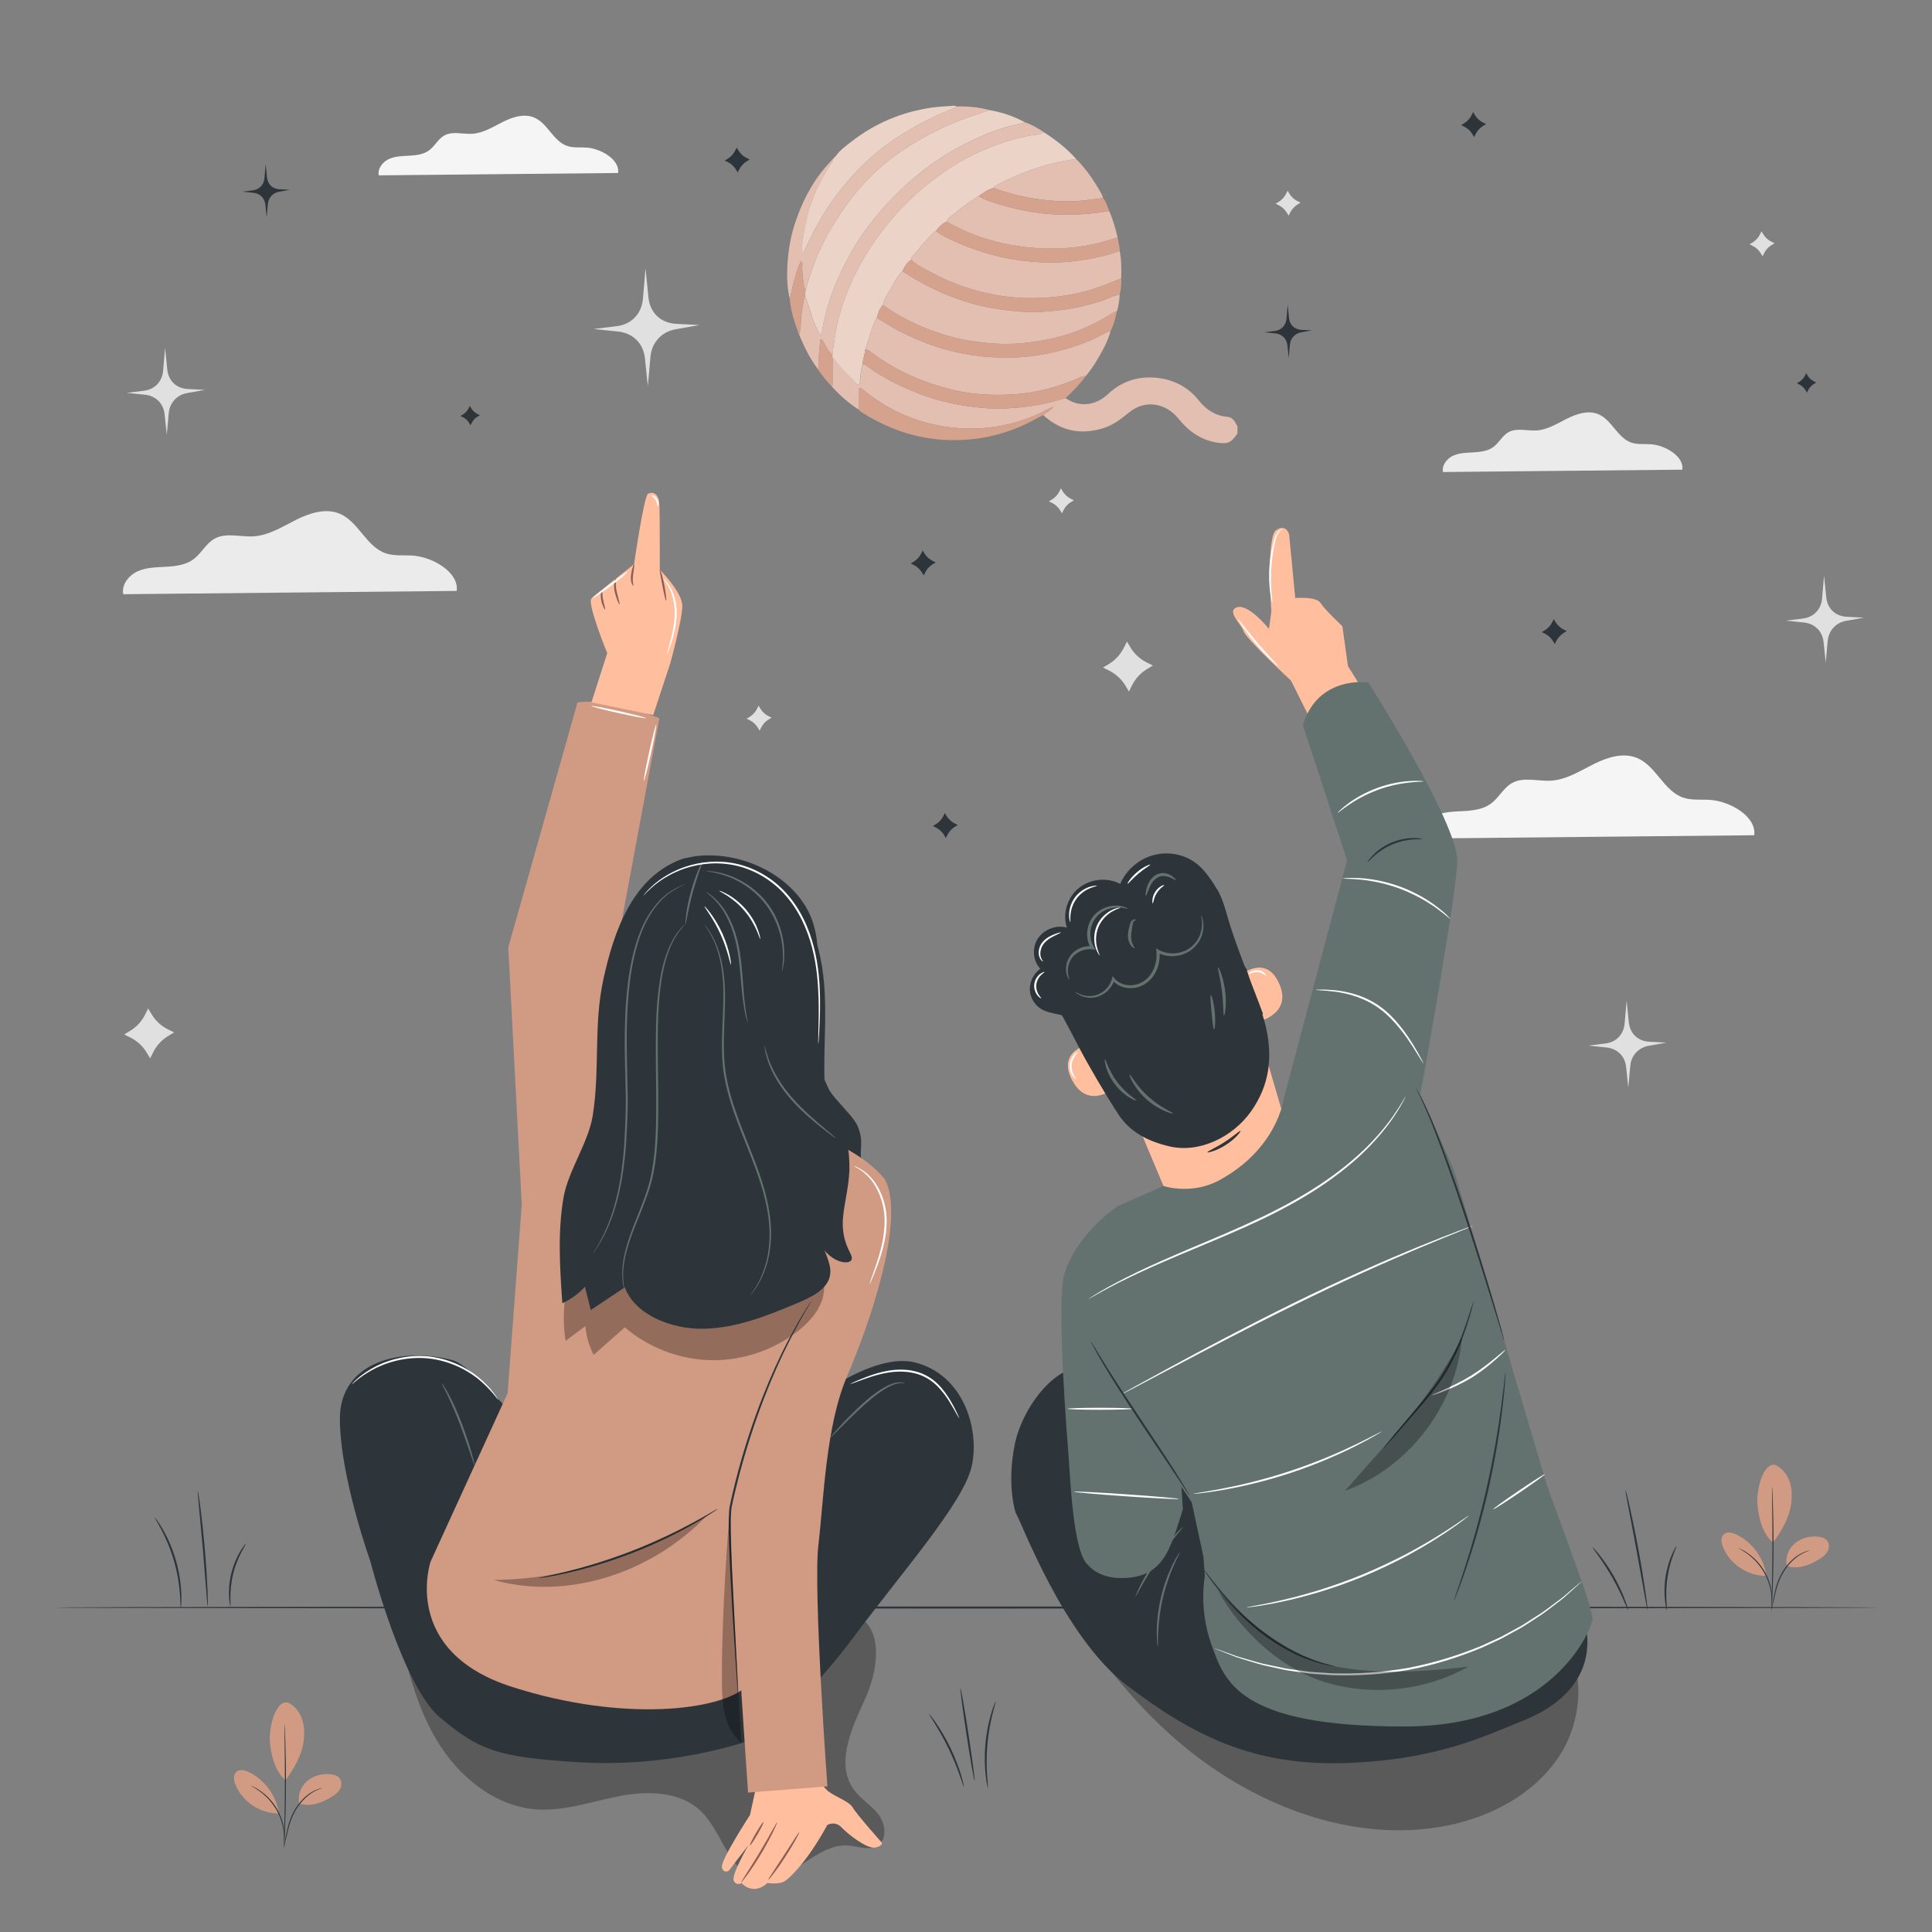 <?xml version="1.0" encoding="UTF-8"?>
<svg xmlns="http://www.w3.org/2000/svg" viewBox="0 0 500 500">
  <rect x="0" y="0" width="500" height="500" fill="#808080" stroke="none"/>
  <defs>
    <style>
      .cls-1 {
        fill: #ebebeb;
      }

      .cls-2 {
        fill: #f5f5f5;
      }

      .cls-3 {
        fill: #ebd3c8;
      }

      .cls-4 {
        fill: #fff;
      }

      .cls-5 {
        fill: #ffbe9d;
      }

      .cls-6 {
        fill: #8b5d54;
      }

      .cls-7 {
        fill: #d19a83;
      }

      .cls-8 {
        fill: #d5a28d;
      }

      .cls-9 {
        fill: #e0e0e0;
      }

      .cls-10 {
        fill: #e2bfb0;
      }

      .cls-11 {
        fill: #64726f;
      }

      .cls-12 {
        fill: #2e353a;
      }

      .cls-13 {
        opacity: .3;
      }
    </style>
  </defs>
  <g id="Background_Complete" data-name="Background Complete">
    <path class="cls-2" d="M453.99,216.18c.66-4.8-6.11-8.74-11.2-9.15-2.43-.2-4.95,.18-7.24-.63-4.98-1.74-6.97-8.17-11.83-10.22-3.63-1.53-7.81-.17-11.34,1.6s-7,4-10.94,4.25c-3.42,.22-7.14-1.05-10.13,.62-2.23,1.25-3.4,3.82-5.46,5.33-2.01,1.48-4.64,1.8-7.13,1.93-2.5,.14-5.08,.16-7.35,1.2-2.27,1.04-4.15,3.44-3.68,5.9l86.29-.85Z"/>
    <path class="cls-9" d="M291.65,166.04l.9,1.5c1.01,1.69,2.49,3.04,4.25,3.92l1.57,.78-1.5,.9c-1.69,1.01-3.04,2.49-3.92,4.25l-.78,1.57-.9-1.5c-1.01-1.69-2.49-3.04-4.25-3.92l-1.57-.78,1.5-.9c1.69-1.01,3.04-2.49,3.92-4.25l.78-1.57Z"/>
    <path class="cls-9" d="M38.34,260.99l.9,1.5c1.01,1.69,2.49,3.04,4.25,3.92l1.57,.78-1.5,.9c-1.69,1.01-3.04,2.49-3.92,4.25l-.78,1.57-.9-1.5c-1.01-1.69-2.49-3.04-4.25-3.92l-1.57-.78,1.5-.9c1.69-1.01,3.04-2.49,3.92-4.25l.78-1.57Z"/>
    <path class="cls-9" d="M167.05,69.33l.77,7.66c.18,1.84,.93,3.62,2.29,4.87,.03,.03,.06,.05,.09,.08,1.3,1.17,3.02,1.78,4.78,1.87l6.05,.31-6.22,1.11c-1.61,.29-3.13,1.02-4.26,2.2-.12,.13-.25,.26-.36,.39-1.09,1.24-1.69,2.82-1.84,4.46l-.69,7.64-.76-7.23c-.19-1.82-.94-3.58-2.28-4.83-.08-.07-.16-.15-.24-.22-1.21-1.06-2.75-1.66-4.35-1.83l-6.4-.67,5.99-.73c1.77-.22,3.48-.96,4.69-2.27,.07-.08,.15-.16,.22-.24,1.1-1.24,1.7-2.85,1.85-4.5l.69-8.08Z"/>
    <path class="cls-9" d="M42.72,90l.57,5.64c.14,1.35,.69,2.66,1.69,3.59,.02,.02,.04,.04,.07,.06,.96,.87,2.23,1.31,3.52,1.38l4.46,.23-4.59,.82c-1.19,.21-2.3,.75-3.14,1.62-.09,.09-.18,.19-.27,.29-.8,.91-1.25,2.08-1.36,3.29l-.51,5.63-.56-5.32c-.14-1.34-.69-2.64-1.68-3.56-.06-.05-.12-.11-.18-.16-.89-.78-2.03-1.23-3.21-1.35l-4.71-.49,4.41-.54c1.31-.16,2.56-.71,3.46-1.67,.05-.06,.11-.12,.16-.18,.81-.92,1.26-2.1,1.36-3.31l.51-5.96Z"/>
    <path class="cls-9" d="M420.96,258.93l.57,5.64c.14,1.35,.69,2.66,1.69,3.59,.02,.02,.04,.04,.07,.06,.96,.87,2.23,1.31,3.52,1.38l4.46,.23-4.59,.82c-1.19,.21-2.3,.75-3.14,1.62-.09,.09-.18,.19-.27,.29-.8,.91-1.25,2.08-1.36,3.29l-.51,5.63-.56-5.32c-.14-1.34-.69-2.64-1.68-3.56-.06-.05-.12-.11-.18-.16-.89-.78-2.03-1.23-3.21-1.35l-4.71-.49,4.41-.54c1.31-.16,2.56-.71,3.46-1.67,.05-.06,.11-.12,.16-.18,.81-.92,1.26-2.1,1.36-3.31l.51-5.96Z"/>
    <path class="cls-9" d="M472.06,148.95l.57,5.64c.14,1.35,.69,2.66,1.69,3.59,.02,.02,.04,.04,.07,.06,.96,.87,2.23,1.31,3.52,1.38l4.46,.23-4.59,.82c-1.19,.21-2.3,.75-3.14,1.62-.09,.09-.18,.19-.27,.29-.8,.91-1.25,2.08-1.36,3.29l-.51,5.63-.56-5.32c-.14-1.34-.69-2.64-1.68-3.56-.06-.05-.12-.11-.18-.16-.89-.78-2.03-1.23-3.21-1.35l-4.71-.49,4.41-.54c1.31-.16,2.56-.71,3.46-1.67,.05-.06,.11-.12,.16-.18,.81-.92,1.26-2.1,1.36-3.31l.51-5.96Z"/>
    <path class="cls-9" d="M333.23,49.35l.45,.75c.51,.84,1.24,1.52,2.13,1.96l.79,.39-.75,.45c-.84,.51-1.52,1.24-1.96,2.13l-.39,.79-.45-.75c-.51-.84-1.24-1.52-2.13-1.96l-.79-.39,.75-.45c.84-.51,1.52-1.24,1.96-2.13l.39-.79Z"/>
    <path class="cls-9" d="M274.56,126.38l.45,.75c.51,.84,1.24,1.52,2.13,1.96l.79,.39-.75,.45c-.84,.51-1.52,1.24-1.96,2.13l-.39,.79-.45-.75c-.51-.84-1.24-1.52-2.13-1.96l-.79-.39,.75-.45c.84-.51,1.52-1.24,1.96-2.13l.39-.79Z"/>
    <path class="cls-9" d="M455.88,59.86l.45,.75c.51,.84,1.24,1.52,2.13,1.96l.79,.39-.75,.45c-.84,.51-1.52,1.24-1.96,2.13l-.39,.79-.45-.75c-.51-.84-1.24-1.52-2.13-1.96l-.79-.39,.75-.45c.84-.51,1.52-1.24,1.96-2.13l.39-.79Z"/>
    <path class="cls-9" d="M196.32,182.63l.45,.75c.51,.84,1.24,1.52,2.13,1.96l.79,.39-.75,.45c-.84,.51-1.52,1.24-1.96,2.13l-.39,.79-.45-.75c-.51-.84-1.24-1.52-2.13-1.96l-.79-.39,.75-.45c.84-.51,1.52-1.24,1.96-2.13l.39-.79Z"/>
    <path class="cls-1" d="M118.19,152.95c.66-4.8-6.11-8.74-11.2-9.15-2.43-.2-4.95,.18-7.24-.63-4.98-1.74-6.97-8.17-11.83-10.22-3.63-1.53-7.81-.17-11.34,1.6-3.52,1.77-7,4-10.94,4.25-3.42,.22-7.14-1.05-10.13,.62-2.23,1.25-3.4,3.82-5.46,5.33-2.01,1.48-4.64,1.8-7.13,1.93-2.5,.14-5.08,.16-7.35,1.2s-4.15,3.44-3.68,5.9l86.29-.85Z"/>
    <path class="cls-2" d="M159.97,44.77c.47-3.44-4.39-6.28-8.04-6.57-1.74-.14-3.55,.13-5.2-.45-3.57-1.25-5-5.86-8.49-7.33-2.61-1.1-5.61-.12-8.14,1.15-2.53,1.27-5.03,2.87-7.85,3.05-2.46,.16-5.12-.75-7.27,.45-1.6,.89-2.44,2.74-3.92,3.83-1.44,1.07-3.33,1.29-5.12,1.39-1.79,.1-3.65,.12-5.28,.86-1.63,.75-2.98,2.47-2.64,4.23l61.94-.61Z"/>
    <path class="cls-1" d="M435.39,121.55c.47-3.44-4.39-6.28-8.04-6.57-1.74-.14-3.55,.13-5.2-.45-3.57-1.25-5-5.86-8.49-7.33-2.61-1.1-5.61-.12-8.14,1.15-2.53,1.27-5.03,2.87-7.85,3.05-2.46,.16-5.12-.75-7.27,.45-1.6,.89-2.44,2.74-3.92,3.83-1.44,1.07-3.33,1.29-5.12,1.39-1.79,.1-3.65,.12-5.28,.86-1.63,.75-2.98,2.47-2.64,4.23l61.94-.61Z"/>
  </g>
  <g id="Floor">
    <path class="cls-12" d="M486.22,416.03c0,.14-105.77,.26-236.21,.26s-236.23-.12-236.23-.26,105.74-.26,236.23-.26,236.21,.12,236.21,.26Z"/>
  </g>
  <g id="Plant">
    <g>
      <path class="cls-12" d="M421.37,416.7c-.07,.03-.47-.95-1.15-2.5-.68-1.55-1.68-3.67-2.96-5.92-1.28-2.25-2.58-4.19-3.56-5.58-.98-1.38-1.62-2.22-1.56-2.27,.05-.04,.79,.71,1.85,2.05,1.06,1.34,2.43,3.27,3.72,5.54,1.29,2.27,2.24,4.44,2.84,6.04,.6,1.6,.87,2.62,.81,2.64Z"/>
      <path class="cls-12" d="M420.66,385.57s.16,.42,.36,1.19c.2,.78,.47,1.9,.78,3.3,.63,2.79,1.43,6.66,2.22,10.95,.79,4.29,1.42,8.2,1.83,11.03,.2,1.42,.36,2.56,.45,3.36,.09,.79,.12,1.24,.09,1.24-.04,0-.14-.43-.29-1.21-.16-.89-.37-2.01-.61-3.33-.53-2.92-1.21-6.75-1.98-10.99-.8-4.23-1.52-8.05-2.07-10.97-.25-1.32-.45-2.44-.62-3.33-.14-.79-.2-1.23-.16-1.24Z"/>
      <path class="cls-12" d="M433.85,400.17c.16,.07-1.65,3.47-2.31,8.09-.71,4.62,.03,8.4-.14,8.42-.06,.01-.32-.91-.5-2.45-.18-1.54-.22-3.7,.12-6.04,.35-2.34,1.02-4.4,1.64-5.82,.62-1.42,1.14-2.23,1.19-2.2Z"/>
    </g>
    <g>
      <path class="cls-7" d="M459.41,379.11c1.75,.76,3.04,2.38,3.68,4.17,.65,1.79,.7,3.75,.49,5.65-.42,3.67-2.5,7.37-4.74,10.3-3.09-2.69-3.8-7.39-4.01-9.8-.33-3.8,1.38-10.88,4.58-10.31"/>
      <path class="cls-7" d="M462.43,405.28c-.49-2.07,.37-4.34,1.96-5.76,1.59-1.42,3.81-2.02,5.94-1.85,.98,.07,2.04,.36,2.61,1.17,.53,.76,.47,1.81,.04,2.63-.43,.82-1.16,1.43-1.94,1.92-2.67,1.68-5.57,2.81-8.6,1.9"/>
      <path class="cls-12" d="M458.47,416.52s.02-.27,.11-.75c.1-.53,.22-1.21,.37-2.04,.34-1.7,.78-4.14,2.1-6.5,1.3-2.36,3.13-4.1,4.67-4.96,.76-.44,1.43-.7,1.9-.84,.23-.08,.42-.11,.55-.14,.13-.03,.19-.04,.2-.03,.02,.06-1.07,.26-2.55,1.17-1.48,.89-3.25,2.61-4.53,4.93-1.3,2.32-1.76,4.72-2.15,6.41-.19,.85-.34,1.54-.46,2.02-.12,.47-.19,.73-.21,.73Z"/>
      <path class="cls-12" d="M458.59,384.62s.02,.11,.04,.33c.01,.24,.03,.56,.06,.94,.04,.82,.09,2.01,.14,3.48,.1,2.94,.17,7,.15,11.48-.02,4.49-.13,8.55-.25,11.48-.06,1.47-.12,2.66-.17,3.48-.03,.39-.05,.7-.06,.94-.02,.22-.03,.33-.04,.33,0,0-.01-.11-.01-.33,0-.24,0-.56,.01-.95,.02-.85,.05-2.03,.08-3.48,.07-2.94,.15-6.99,.17-11.48,.02-4.48-.03-8.54-.07-11.48-.02-1.44-.04-2.62-.05-3.48,0-.39,0-.7,0-.95,0-.22,0-.33,.02-.33Z"/>
      <path class="cls-7" d="M457.09,407.51c-.7-4.44-3.69-8.45-7.74-10.39-1.03-.49-2.38-.82-3.23-.05-.85,.77-.66,2.15-.24,3.22,1.73,4.44,6.37,7.58,11.14,7.52"/>
      <path class="cls-12" d="M449.85,400.6s.24,.09,.65,.29c.21,.1,.46,.22,.74,.39,.28,.17,.61,.34,.94,.59,.34,.24,.71,.49,1.08,.81,.38,.3,.76,.66,1.15,1.04,.76,.78,1.53,1.72,2.18,2.8,.64,1.09,1.11,2.2,1.44,3.25,.15,.53,.29,1.03,.36,1.51,.1,.48,.14,.93,.19,1.34,.06,.41,.04,.78,.05,1.11,.01,.33,0,.61-.02,.84-.03,.46-.06,.71-.08,.71-.06,0,.04-1.02-.14-2.64-.05-.4-.1-.85-.21-1.31-.08-.47-.23-.96-.38-1.48-.33-1.02-.8-2.11-1.43-3.18-.64-1.06-1.39-1.99-2.13-2.77-.38-.38-.74-.74-1.11-1.04-.35-.32-.72-.58-1.04-.83-1.33-.95-2.26-1.37-2.23-1.43Z"/>
    </g>
    <path class="cls-12" d="M249.46,462.43c-.08,.02-.43-1.1-1.06-2.89-.63-1.79-1.58-4.22-2.82-6.83-1.25-2.6-2.56-4.87-3.55-6.48-.99-1.61-1.65-2.59-1.59-2.63,.05-.04,.81,.86,1.89,2.43,1.08,1.57,2.45,3.83,3.71,6.46,1.26,2.63,2.16,5.11,2.7,6.94,.55,1.83,.77,2.99,.71,3Z"/>
    <path class="cls-12" d="M252.23,460.89c-.14,.02-1.08-5.33-2.09-11.95-1.01-6.63-1.72-12.01-1.58-12.03,.14-.02,1.08,5.33,2.09,11.96,1.01,6.62,1.72,12.01,1.58,12.03Z"/>
    <path class="cls-12" d="M257.68,440.33c.08,.03-.31,1.24-.81,3.23-.5,1.99-1.05,4.77-1.33,7.88-.27,3.11-.22,5.95-.08,8,.13,2.05,.3,3.31,.22,3.32-.04,0-.11-.3-.23-.87-.12-.57-.24-1.39-.36-2.42-.23-2.05-.35-4.92-.07-8.07,.28-3.15,.9-5.95,1.5-7.93,.29-.99,.56-1.78,.78-2.32,.21-.54,.35-.83,.38-.82Z"/>
    <path class="cls-12" d="M40.05,392.72s.25,.25,.62,.76c.37,.5,.87,1.27,1.43,2.24,1.13,1.94,2.47,4.77,3.42,8.07,.95,3.3,1.33,6.41,1.41,8.65,.04,1.12,.03,2.03-.02,2.66-.04,.63-.08,.97-.12,.97-.09,0-.06-1.39-.23-3.6-.17-2.22-.6-5.27-1.54-8.53-.95-3.26-2.21-6.07-3.25-8.04-1.04-1.97-1.8-3.13-1.72-3.17Z"/>
    <path class="cls-12" d="M51.19,385.87s.12,.41,.24,1.16c.12,.75,.28,1.84,.45,3.18,.35,2.69,.76,6.42,1.12,10.55,.35,4.13,.58,7.87,.7,10.59,.06,1.36,.09,2.45,.1,3.21,0,.76,0,1.18-.04,1.18-.04,0-.09-.42-.16-1.17-.07-.87-.16-1.94-.26-3.2-.23-2.82-.52-6.5-.85-10.56-.37-4.06-.71-7.73-.97-10.55-.11-1.27-.21-2.34-.29-3.2-.06-.76-.08-1.18-.04-1.18Z"/>
    <path class="cls-12" d="M63.64,399.49c.16,.09-2.18,3.22-3.28,7.8-1.15,4.57-.55,8.43-.72,8.43-.06,0-.29-.93-.37-2.49-.09-1.56,.02-3.74,.59-6.06,.58-2.32,1.49-4.3,2.29-5.64,.8-1.34,1.44-2.07,1.49-2.03Z"/>
    <g>
      <path class="cls-7" d="M74.44,440.6c1.75,.76,3.04,2.38,3.68,4.17s.7,3.75,.49,5.65c-.42,3.67-2.5,7.37-4.74,10.3-3.09-2.69-3.8-7.39-4.01-9.8-.33-3.8,1.38-10.88,4.58-10.31"/>
      <path class="cls-7" d="M77.46,466.76c-.49-2.07,.37-4.34,1.96-5.76,1.59-1.42,3.81-2.02,5.94-1.85,.98,.08,2.04,.36,2.61,1.17,.53,.76,.47,1.81,.04,2.63-.43,.82-1.16,1.43-1.94,1.92-2.67,1.68-5.57,2.81-8.6,1.9"/>
      <path class="cls-12" d="M73.5,478s.02-.27,.11-.75c.1-.53,.22-1.21,.37-2.04,.34-1.7,.78-4.14,2.1-6.5,1.3-2.36,3.13-4.1,4.67-4.96,.76-.44,1.43-.7,1.9-.84,.23-.08,.42-.11,.55-.14,.13-.03,.19-.04,.2-.03,.02,.06-1.07,.26-2.55,1.17-1.48,.89-3.25,2.61-4.53,4.93-1.3,2.32-1.76,4.72-2.15,6.41-.19,.85-.34,1.54-.46,2.02-.12,.47-.19,.73-.21,.73Z"/>
      <path class="cls-12" d="M73.61,446.1s.02,.11,.04,.33c.01,.24,.03,.56,.06,.94,.04,.82,.09,2.01,.14,3.48,.1,2.94,.17,7,.15,11.48-.02,4.49-.13,8.55-.25,11.48-.06,1.47-.12,2.66-.17,3.48-.03,.39-.05,.7-.06,.94-.02,.22-.03,.33-.04,.33s-.01-.11-.01-.33c0-.24,0-.56,.01-.95,.02-.85,.05-2.03,.08-3.48,.07-2.94,.15-6.99,.17-11.48,.02-4.48-.03-8.54-.07-11.48-.02-1.44-.04-2.62-.05-3.48,0-.39,0-.7,0-.95,0-.22,0-.33,.02-.33Z"/>
      <path class="cls-7" d="M72.12,469c-.7-4.44-3.69-8.45-7.74-10.39-1.03-.49-2.38-.82-3.23-.05-.85,.77-.66,2.15-.24,3.22,1.73,4.44,6.37,7.58,11.14,7.52"/>
      <path class="cls-12" d="M64.87,462.09s.24,.09,.66,.29c.21,.1,.46,.22,.74,.39,.28,.17,.61,.34,.94,.59,.34,.24,.71,.49,1.08,.81,.38,.3,.76,.66,1.15,1.04,.76,.78,1.53,1.72,2.18,2.8,.64,1.09,1.11,2.2,1.44,3.25,.15,.53,.29,1.03,.36,1.51,.1,.48,.14,.93,.19,1.34,.06,.41,.04,.78,.05,1.11,.01,.33,0,.61-.02,.84-.03,.46-.06,.71-.08,.71-.06,0,.04-1.02-.14-2.64-.05-.4-.1-.85-.21-1.31-.08-.47-.23-.96-.38-1.48-.33-1.02-.8-2.11-1.43-3.18-.64-1.06-1.39-1.99-2.13-2.77-.38-.38-.74-.74-1.11-1.04-.35-.32-.72-.58-1.04-.83-1.33-.95-2.26-1.37-2.23-1.43Z"/>
    </g>
  </g>
  <g id="Character_2" data-name="Character 2">
    <g>
      <g class="cls-13">
        <path d="M402.04,420.36c-6.11-6.5-15.34-8.91-24.12-10.47-31.78-5.63-64.86-3.86-95.86,5.13l-7.02,1.02c12.3,16.76,22.67,30.74,39.96,42.29,17.29,11.55,38.7,18.13,59.11,14.21,11.83-2.27,23.39-8.42,29.78-18.63,6.39-10.21,6.39-24.77-1.86-33.55Z"/>
      </g>
      <g>
        <g>
          <path class="cls-5" d="M337.02,305.68l-30.24,14.76-11.37-27.07s-2.4,.65-8.27-10.66c-5.87-11.3-16.14-30.36-16.14-30.36h0c10.79-12.52,27.49-18.54,43.66-15.72l2.4,.42,19.97,68.63Z"/>
          <path class="cls-5" d="M320.4,252.9c.16-.19,6.93-6.39,10.59,1.52,3.66,7.91-5.31,10.1-5.43,9.88-.12-.22-5.16-11.4-5.16-11.4Z"/>
          <path class="cls-5" d="M281.75,270.32c-.24,.02-8.36,1.76-4.19,9.41,4.17,7.65,11.27,1.75,11.17,1.52-.11-.23-6.97-10.93-6.97-10.93Z"/>
          <path class="cls-12" d="M322.57,250.72c2.08,7.12,4.04,10.43,5.11,15.34,1.7,7.77,.82,14.84-3.87,21.51-4.7,6.67-13.42,10.99-21.3,9.08-5.47-1.32-10.03-3.63-13.06-8.23-3.03-4.61-7.96-12.98-10.48-17.89-4.53-8.85-9.42-17.02-9.42-17.02l23.96-17.82,19.27,1.06,9.78,13.97Z"/>
          <path class="cls-12" d="M312.5,298.19c.05,.2,2.37-.35,4.8-1.92,2.44-1.57,3.89-3.44,3.72-3.57-.17-.16-1.82,1.41-4.16,2.9-2.33,1.51-4.44,2.37-4.36,2.59Z"/>
          <g>
            <path class="cls-12" d="M326.88,262.44c-2.59-7.07-5.94-14.95-8.4-22.54-.92-2.85-1.87-7.15-3.45-9.68-1.59-2.55-3.23-5.16-5.66-6.95-3.05-2.25-7.23-2.99-10.98-1.93-3.75,1.06-6.98,3.88-8.48,7.42-3.3-1.8-7.78-1.35-10.75,1.09-2.97,2.44-4.24,6.69-3.05,10.21-2.73-.78-5.98,.46-7.53,2.86-1.55,2.4-1.28,5.76,.65,7.79-1.73,1.25-2.79,3.37-2.71,5.45,.08,2.08,1.29,4.05,3.11,5.07,2.13,1.2,4.82,1.09,7.03,2.14,2.55,1.21,4.17,4.02,3.94,6.82"/>
            <path class="cls-11" d="M278.25,256.67s.18,.26,.66,.58c.48,.32,1.26,.72,2.36,.89,1.08,.17,2.53,.09,3.94-.67,1.39-.74,2.72-2.14,3.25-4.03l-.63,.13c1.12,1.54,3.29,2.37,5.47,2.12,2.22-.16,4.41-1.64,5.56-3.7,1.09-1.87,1.42-4,1.21-5.89l-.6,.39c2.48,1.37,5.41,1.18,7.53,.15,2.19-1.03,3.47-2.91,4.01-4.49,.56-1.62,.49-3,.31-3.89-.18-.89-.44-1.32-.47-1.31-.06,.02,.1,.48,.2,1.36,.09,.86,.07,2.18-.52,3.68-.58,1.48-1.8,3.15-3.81,4.05-1.96,.9-4.64,1.02-6.84-.22l-.68-.39,.08,.78c.18,1.75-.14,3.71-1.13,5.41-1.06,1.87-2.94,3.15-4.92,3.32-1.95,.24-3.85-.48-4.84-1.78l-.44-.58-.18,.72c-.43,1.67-1.6,2.98-2.84,3.69-1.25,.73-2.58,.87-3.6,.76-2.1-.24-3.03-1.18-3.08-1.07Z"/>
            <path class="cls-11" d="M276.75,253.56c.14-.04-.66-1.26-.3-3.4,.19-1.04,.74-2.27,1.86-3.18,1.09-.91,2.73-1.51,4.38-1.28l.86,.12-.45-.73c-.43-.69-.72-1.51-.86-2.37-.28-1.94,.3-3.92,1.4-5.26,1.09-1.37,2.62-2.1,3.92-2.41,2.69-.6,4.32,.3,4.35,.14,.02-.04-.33-.29-1.09-.54-.75-.23-1.93-.42-3.37-.16-1.41,.26-3.13,.99-4.4,2.51-1.27,1.49-1.94,3.67-1.63,5.85,.15,.97,.48,1.88,.98,2.66l.41-.61c-1.93-.25-3.76,.47-4.97,1.54-1.24,1.08-1.79,2.5-1.92,3.64-.14,1.16,.09,2.07,.32,2.64,.24,.58,.47,.84,.5,.82Z"/>
            <path class="cls-11" d="M293.61,245.36c.08-.09-.24-.43-.52-1.08-.28-.65-.45-1.61-.33-2.71,.12-1.07,.34-2.21,.48-2.82,.2-.6,.72-.52,.76-.58,.03-.03-.04-.19-.33-.23-.26-.04-.72,.15-.95,.58-.23,.42-.32,.85-.46,1.34-.13,.5-.26,1.06-.31,1.66-.14,1.22,.17,2.37,.64,3.04,.47,.68,.97,.88,1.03,.8Z"/>
            <path class="cls-11" d="M304.28,227.74c.07-.07-.3-.61-1.2-1.17-.45-.27-1.06-.55-1.81-.61-.75-.08-1.64,.12-2.36,.62-1.47,1.02-1.99,2.56-2.22,3.54-.23,1.01-.25,1.64-.14,1.67,.12,.03,.34-.58,.7-1.51,.36-.92,.92-2.22,2.11-3.03,1.18-.84,2.58-.55,3.44-.16,.89,.39,1.4,.76,1.48,.67Z"/>
            <path class="cls-11" d="M316.78,262.77c.21,.03,.73-2.85,.28-6.36-.43-3.51-1.63-6.13-1.83-6.05-.23,.08,.6,2.76,1.01,6.17,.44,3.41,.29,6.22,.53,6.24Z"/>
            <path class="cls-11" d="M314.2,266.41c.22,0,.41-2.04,.17-4.51-.23-2.48-.79-4.42-1-4.38-.23,.05-.04,2.03,.19,4.47,.23,2.44,.41,4.43,.64,4.42Z"/>
            <path class="cls-11" d="M292.33,278.08c-.2,.05,1.06,3.46,4.35,6.38,3.26,2.95,6.84,3.88,6.87,3.69,.11-.23-3.2-1.46-6.31-4.29-3.15-2.79-4.68-5.9-4.91-5.78Z"/>
            <path class="cls-11" d="M285.95,274.19c-.2,0,.17,3.29,2.59,6.42,2.38,3.15,5.48,4.41,5.54,4.21,.14-.21-2.63-1.72-4.88-4.71-2.29-2.95-3-6-3.25-5.92Z"/>
          </g>
        </g>
        <path class="cls-4" d="M270.31,251.57c.03,.08-.39,.28-.89,.78-.51,.49-1.08,1.34-1.22,2.4-.13,1.06,.22,2.03,.59,2.63,.37,.61,.73,.91,.67,.98-.03,.05-.49-.15-.98-.77-.49-.6-.96-1.68-.81-2.9,.16-1.23,.87-2.15,1.49-2.62,.63-.48,1.12-.56,1.14-.51Z"/>
        <path class="cls-4" d="M274.55,241.31c.03,.07-.52,.33-1.38,.74-.85,.42-2.06,1.01-2.97,2.09-.89,1.07-1.09,2.44-.89,3.32,.19,.9,.69,1.3,.62,1.37-.01,.05-.65-.27-.97-1.27-.32-.97-.17-2.53,.85-3.75,1.02-1.19,2.33-1.75,3.23-2.09,.92-.34,1.5-.47,1.53-.4Z"/>
        <path class="cls-4" d="M283.86,229.26c.01,.09-.72,.18-1.79,.62-1.06,.44-2.46,1.31-3.49,2.72-1.03,1.41-1.44,3.01-1.54,4.15-.1,1.15,.03,1.88-.05,1.89-.05,.02-.32-.7-.31-1.91,0-1.2,.38-2.92,1.48-4.44,1.11-1.52,2.64-2.39,3.78-2.76,1.16-.38,1.92-.34,1.92-.28Z"/>
        <path class="cls-4" d="M297.68,223.77c.07,.14-1.46,.96-3.07,2.33-1.62,1.36-2.69,2.72-2.81,2.63-.11-.07,.8-1.62,2.48-3.03,1.67-1.42,3.35-2.05,3.4-1.93Z"/>
        <path class="cls-4" d="M284.63,247.31s-.65-.67-1.09-2.08c-.44-1.38-.6-3.53,.3-5.63,.91-2.09,2.59-3.46,3.89-4.08,1.32-.65,2.25-.68,2.26-.63,.02,.09-.86,.26-2.08,.96-1.21,.68-2.74,2.01-3.59,3.96-.84,1.96-.76,3.98-.42,5.33,.33,1.37,.81,2.13,.73,2.17Z"/>
        <path class="cls-4" d="M298.35,233.78c-.13,.04-.35-1.44,.58-2.91,.91-1.49,2.34-1.94,2.36-1.8,.07,.14-1.11,.74-1.92,2.08-.84,1.31-.87,2.64-1.02,2.64Z"/>
      </g>
      <g>
        <g>
          <path class="cls-12" d="M262.86,391.56c1.48,2.08,12.26,32.14,28.98,44.77,16.73,12.63,32.25,20.73,56.29,19.95,24.04-.79,36.65-7.27,45.6-10.79,24.15-9.49,15.64-28.16,15.64-28.16l-42.13-10.6-57.04-30.29s-20.56-19.48-28.11-22.19c-7.56-2.71-17.42,9.16-19.51,19.75-2.09,10.59,.28,17.56,.28,17.56Z"/>
          <path class="cls-11" d="M299.61,426.14s-.09-.35-.14-1c-.06-.64-.1-1.58-.1-2.74,0-2.31,.27-5.52,1.07-8.96,.81-3.45,1.99-6.44,3.01-8.51,.51-1.04,.96-1.86,1.3-2.41,.34-.55,.54-.85,.57-.83,.08,.04-.61,1.29-1.53,3.39-.93,2.1-2.04,5.07-2.84,8.48-.79,3.41-1.11,6.57-1.21,8.86-.1,2.29-.04,3.72-.13,3.72Z"/>
          <path class="cls-11" d="M293.9,413.1c-.06-.03,.39-1.16,1.28-2.93,.89-1.77,2.24-4.15,3.94-6.64,1.71-2.49,3.43-4.61,4.76-6.08,1.32-1.47,2.22-2.3,2.27-2.26,.06,.05-.74,.98-1.99,2.5-1.24,1.52-2.91,3.66-4.61,6.14-1.69,2.47-3.08,4.81-4.04,6.52-.97,1.71-1.54,2.79-1.61,2.76Z"/>
        </g>
        <path class="cls-5" d="M348.85,172.39l-1.45-10.34s-4.56-4.25-5.64-6c-1.08-1.75-6.55-1.28-6.55-1.28l-1.58-16.44s-.71-2.91-3.35-1.14c-2.65,1.77-1.26,21.08-1.26,21.08l-.62,4.48s-5.23-6.51-8.2-5.6,1.04,4.35,1.66,6.26c.62,1.91,12.26,12.75,12.26,12.75l10.14,20.33,2.15,.03,7.14,5.05,6.95-10.44-11.65-18.74Z"/>
        <g>
          <path class="cls-11" d="M289.42,312.06s-10.53,6.76-13.94,17.58c-1.6,5.1-.54,27.21,1.08,47.34,.41,5.06,1.11,24.96,5.09,28.11,.09,.07,2.49,3.31,8.44,3.31,11.06,0,12.69-7.26,16.04-17.81l-.83-12.56s4.48-42.35,2.85-49.68c-1.63-7.33-18.74-16.3-18.74-16.3Z"/>
          <path class="cls-11" d="M343.73,275.69l-11.52,8.77s-1.64,12.86-16.71,21.01c-7.19,3.88-14.4,1.46-14.4,1.46l-11.68,5.14-5.21,40.2,24.22,36.56,3.02,14.02,.37,5.03s-1.68,8.41,1.71,17.78,6.78,21.25,50.23,21.15c37.94-.09,47.96-24.78,48.37-27.63,.41-2.85-10.27-29.76-12.3-36.52-2.04-6.76-23.58-79.94-23.58-79.94l-8.65-19.38-23.87-7.64Z"/>
          <path class="cls-11" d="M348.62,222.63l-16.42,61.83,21.55,7.67,11.02,5.35,3.63-18.72s8.68-48.01,8.74-55.94c.08-9.96-23-46.2-23-46.2,0,0-13.01-1.97-16.95,11.04l11.42,34.97Z"/>
          <path class="cls-12" d="M345.68,431.29s-.61-.06-1.7-.27c-.54-.1-1.21-.23-1.96-.46-.75-.22-1.63-.42-2.56-.77-.94-.32-1.96-.68-3.02-1.17-1.08-.43-2.18-1.02-3.35-1.61-2.3-1.26-4.72-2.83-7.1-4.7-4.74-3.77-8.37-7.91-10.82-11.01-1.22-1.56-2.16-2.85-2.78-3.76-.62-.91-.95-1.43-.92-1.45,.03-.02,.42,.45,1.09,1.33,.66,.88,1.65,2.13,2.9,3.65,2.51,3.03,6.15,7.1,10.85,10.83,2.36,1.85,4.75,3.41,7.01,4.69,1.15,.6,2.23,1.19,3.3,1.64,1.04,.5,2.05,.87,2.97,1.22,.91,.38,1.77,.59,2.51,.84,.74,.25,1.39,.41,1.93,.54,1.07,.27,1.66,.44,1.65,.47Z"/>
          <path class="cls-12" d="M389.63,355.25s.02,.21,0,.62c-.03,.46-.07,1.05-.12,1.77-.11,1.54-.32,3.75-.64,6.49-.63,5.47-1.79,12.99-3.64,21.19-1.86,8.2-4.06,15.49-5.84,20.7-.89,2.6-1.65,4.7-2.22,6.13-.27,.67-.48,1.22-.66,1.65-.16,.37-.24,.57-.26,.56-.02,0,.04-.21,.16-.6,.15-.44,.33-.99,.56-1.68,.51-1.45,1.21-3.56,2.06-6.17,1.69-5.23,3.82-12.52,5.68-20.7,1.85-8.18,3.06-15.67,3.79-21.12,.36-2.72,.63-4.93,.8-6.46,.09-.72,.16-1.3,.21-1.76,.05-.4,.09-.61,.11-.61Z"/>
          <path class="cls-12" d="M381.38,336.78s-.11,.63-.41,1.74c-.28,1.11-.75,2.71-1.38,4.66-1.27,3.89-3.35,9.26-6.96,14.43-1.79,2.58-3.71,4.88-5.48,6.93-1.77,2.02-3.37,3.86-4.74,5.42-1.31,1.49-2.39,2.72-3.21,3.64-.76,.86-1.2,1.32-1.22,1.3s.35-.53,1.07-1.43c.71-.9,1.76-2.18,3.08-3.75,1.34-1.58,2.92-3.44,4.65-5.49,1.74-2.07,3.64-4.36,5.42-6.92,3.58-5.11,5.69-10.4,7.04-14.25,.67-1.93,1.19-3.5,1.53-4.6,.35-1.09,.57-1.69,.6-1.68Z"/>
          <path class="cls-4" d="M293.12,364.59c0,.14-3.76,.26-8.41,.26s-8.41-.12-8.41-.26,3.76-.26,8.41-.26,8.41,.12,8.41,.26Z"/>
          <path class="cls-4" d="M381.15,317.26s-.08,.05-.23,.12c-.19,.08-.42,.18-.7,.3-.66,.27-1.57,.64-2.73,1.11-2.37,.96-5.8,2.35-10.01,4.12-8.43,3.54-19.98,8.65-32.49,14.81-12.52,6.16-23.68,12.07-31.77,16.34-4.02,2.12-7.28,3.84-9.58,5.05-1.11,.57-1.98,1.03-2.61,1.35-.28,.14-.5,.25-.69,.34-.16,.07-.24,.11-.24,.1,0,0,.07-.06,.22-.15,.18-.1,.39-.23,.66-.39,.62-.35,1.48-.83,2.57-1.44,2.28-1.25,5.52-3.02,9.5-5.2,8.04-4.35,19.18-10.32,31.71-16.48,12.52-6.17,24.11-11.24,32.58-14.69,4.23-1.73,7.68-3.07,10.08-3.97,1.17-.43,2.09-.77,2.76-1.02,.29-.1,.53-.18,.72-.25,.16-.05,.25-.08,.25-.07Z"/>
          <path class="cls-4" d="M368.41,275.25s-.31-.4-.79-1.18c-.47-.78-1.17-1.9-2.05-3.27-.9-1.35-1.96-2.98-3.33-4.63-1.35-1.66-2.94-3.41-4.91-4.9-3.94-3.02-8.42-4.14-11.61-4.6-1.61-.19-2.92-.33-3.83-.36-.91-.06-1.41-.11-1.41-.14,0-.04,.5-.06,1.42-.06,.92-.03,2.24,.05,3.87,.19,3.22,.37,7.84,1.45,11.88,4.55,2.01,1.52,3.63,3.32,4.97,5.02,1.36,1.7,2.39,3.35,3.26,4.74,.84,1.41,1.49,2.55,1.91,3.37,.43,.81,.65,1.26,.62,1.28Z"/>
          <path class="cls-4" d="M357.63,370.44s-.14,.12-.44,.3c-.35,.21-.78,.46-1.3,.77-1.13,.67-2.8,1.58-4.89,2.64-4.18,2.13-10.13,4.77-16.94,7.03-6.81,2.25-13.17,3.67-17.79,4.46-2.31,.39-4.2,.66-5.5,.8-.6,.06-1.1,.11-1.5,.15-.34,.03-.53,.04-.53,.02,0-.02,.18-.06,.52-.12,.4-.07,.89-.15,1.49-.25,1.3-.2,3.16-.52,5.46-.96,4.6-.87,10.91-2.35,17.7-4.59,6.78-2.25,12.73-4.82,16.94-6.86,2.11-1.02,3.8-1.87,4.96-2.49,.54-.28,.99-.5,1.35-.69,.31-.15,.48-.22,.49-.21Z"/>
          <path class="cls-4" d="M389.63,349.33s-.19,.26-.59,.67c-.4,.41-1,.97-1.76,1.66-1.52,1.36-3.69,3.19-6.36,4.84-2.67,1.64-5.28,2.77-7.18,3.52-.95,.37-1.73,.65-2.27,.83-.54,.18-.85,.26-.86,.23-.03-.07,1.13-.57,2.99-1.4,1.85-.83,4.41-2,7.05-3.62,2.63-1.63,4.82-3.39,6.39-4.68,1.57-1.3,2.53-2.11,2.59-2.05Z"/>
          <path class="cls-4" d="M380.12,392.27s-.16,.16-.49,.42c-.38,.29-.86,.65-1.46,1.11-.63,.48-1.42,1.06-2.36,1.69-.94,.64-1.98,1.39-3.2,2.14-2.39,1.56-5.31,3.29-8.63,5.08-3.34,1.76-7.07,3.57-11.09,5.24-4.03,1.65-7.96,3.01-11.56,4.11-3.62,1.07-6.91,1.91-9.71,2.48-1.39,.32-2.66,.53-3.78,.73-1.11,.21-2.08,.36-2.87,.46-.75,.1-1.35,.18-1.82,.24-.42,.05-.64,.07-.64,.05,0-.02,.21-.07,.62-.15,.47-.09,1.06-.2,1.8-.34,.78-.14,1.74-.31,2.85-.55,1.11-.23,2.37-.46,3.75-.81,2.78-.62,6.05-1.49,9.65-2.58,3.59-1.12,7.49-2.49,11.5-4.13,4-1.67,7.73-3.45,11.07-5.18,3.32-1.76,6.25-3.45,8.66-4.97,1.22-.73,2.28-1.46,3.23-2.07,.95-.61,1.75-1.16,2.41-1.62,.62-.42,1.13-.76,1.52-1.03,.35-.23,.54-.35,.55-.33Z"/>
          <path class="cls-4" d="M399.83,381.51c.08,.12-2.85,2.25-6.55,4.76-3.7,2.51-6.76,4.45-6.84,4.33-.08-.12,2.85-2.25,6.55-4.76,3.7-2.51,6.76-4.45,6.84-4.33Z"/>
          <path class="cls-4" d="M409.37,409.24s-.05,.07-.18,.19c-.15,.14-.33,.31-.56,.53-.53,.48-1.27,1.15-2.21,2-.49,.43-1.02,.91-1.6,1.44-.59,.52-1.29,1.01-2.02,1.58-1.48,1.09-3.07,2.47-5.05,3.67-.97,.63-1.99,1.29-3.05,1.98-1.05,.71-2.24,1.27-3.42,1.95-.6,.33-1.2,.66-1.82,1-.61,.35-1.24,.68-1.91,.97-1.32,.61-2.68,1.23-4.07,1.87-5.65,2.36-12.09,4.45-19.04,5.76-6.97,1.23-13.73,1.55-19.85,1.34-1.53-.11-3.02-.21-4.47-.31-.73-.03-1.43-.12-2.13-.23-.7-.1-1.38-.2-2.06-.29-1.34-.22-2.66-.33-3.89-.62-1.23-.27-2.42-.53-3.55-.78-2.28-.43-4.25-1.15-6.02-1.65-.88-.28-1.71-.49-2.44-.76-.73-.28-1.4-.54-2.01-.78-1.17-.46-2.1-.83-2.77-1.09-.29-.12-.53-.22-.72-.3-.16-.07-.24-.11-.24-.12s.09,.01,.26,.07c.19,.07,.44,.15,.73,.25,.68,.24,1.61,.58,2.8,1,.61,.22,1.28,.47,2.02,.73,.74,.26,1.57,.46,2.45,.72,1.77,.47,3.74,1.17,6.02,1.57,1.13,.24,2.31,.49,3.54,.74,1.23,.28,2.54,.38,3.88,.58,.67,.09,1.35,.18,2.05,.28,.69,.11,1.4,.19,2.12,.22,1.44,.09,2.92,.19,4.44,.29,6.09,.19,12.81-.15,19.74-1.37,6.92-1.31,13.32-3.37,18.95-5.69,1.39-.63,2.74-1.24,4.05-1.84,.67-.28,1.3-.61,1.91-.95,.62-.33,1.22-.66,1.82-.99,1.18-.67,2.37-1.22,3.42-1.92,1.06-.68,2.08-1.33,3.05-1.95,1.99-1.18,3.59-2.53,5.08-3.59,.73-.55,1.44-1.03,2.04-1.54,.59-.51,1.14-.98,1.63-1.4,.96-.82,1.72-1.46,2.27-1.92,.24-.2,.44-.36,.6-.49,.14-.11,.21-.16,.22-.15Z"/>
          <path class="cls-4" d="M363.76,283.79s-.03,.08-.1,.24c-.09,.18-.21,.4-.35,.67-.33,.57-.74,1.46-1.43,2.51-1.29,2.16-3.42,5.13-6.47,8.44-3.04,3.32-7.1,6.86-11.97,10.27-4.88,3.41-10.58,6.63-16.76,9.59-6.19,2.94-12.23,5.43-17.7,7.72-5.47,2.28-10.38,4.38-14.44,6.29-4.06,1.9-7.28,3.57-9.47,4.79-1.11,.59-1.94,1.1-2.52,1.41-.27,.15-.48,.27-.66,.36-.15,.08-.23,.12-.23,.11,0,0,.07-.06,.21-.15,.17-.11,.38-.24,.63-.41,.56-.34,1.38-.88,2.47-1.5,2.16-1.28,5.37-3,9.41-4.95,4.04-1.95,8.95-4.09,14.41-6.4,5.46-2.31,11.49-4.81,17.66-7.75,6.16-2.95,11.85-6.15,16.71-9.52,4.86-3.37,8.92-6.86,11.98-10.12,3.06-3.26,5.23-6.18,6.56-8.3,.72-1.03,1.15-1.9,1.51-2.46,.16-.26,.29-.47,.39-.64,.09-.14,.14-.21,.15-.21Z"/>
          <path class="cls-4" d="M375.4,237.85c-.07,.07-1.31-1.12-3.54-2.73-1.11-.82-2.49-1.7-4.08-2.59-1.6-.87-3.4-1.74-5.36-2.49-1.97-.73-3.9-1.27-5.67-1.67-1.78-.37-3.4-.62-4.77-.74-2.74-.26-4.46-.18-4.46-.28,0-.04,.43-.08,1.2-.12,.78-.05,1.9-.05,3.29,.03,1.39,.07,3.04,.29,4.84,.64,1.8,.38,3.76,.91,5.76,1.65,1.99,.76,3.81,1.65,5.41,2.55,1.59,.93,2.97,1.86,4.06,2.72,1.1,.85,1.95,1.59,2.49,2.15,.55,.54,.85,.86,.82,.88Z"/>
          <path class="cls-4" d="M368.41,202.21c0,.09-1.36,.07-3.53,.29-2.17,.22-5.15,.77-8.27,1.91-3.12,1.15-5.75,2.66-7.55,3.89-1.8,1.23-2.82,2.13-2.88,2.06-.02-.03,.21-.27,.66-.7,.44-.43,1.13-1,2.01-1.66,1.76-1.33,4.41-2.91,7.58-4.08,3.18-1.16,6.22-1.66,8.42-1.79,1.1-.07,2-.07,2.61-.03,.62,.03,.95,.07,.95,.11Z"/>
          <path class="cls-12" d="M366.32,281.38s.15,.2,.38,.6c.25,.45,.58,1.04,1,1.77,.4,.79,.86,1.76,1.41,2.89,.53,1.14,1.08,2.45,1.71,3.9,2.44,5.82,5.41,14.02,8.45,23.16,3.02,9.14,5.56,17.48,7.34,23.53,.89,3.03,1.58,5.48,2.05,7.18,.22,.81,.39,1.46,.52,1.96,.11,.45,.16,.69,.15,.69s-.1-.22-.25-.67c-.16-.49-.36-1.14-.61-1.94-.54-1.74-1.29-4.16-2.21-7.13-1.86-6.02-4.46-14.34-7.48-23.47-3.03-9.13-5.95-17.34-8.29-23.18-.61-1.45-1.14-2.78-1.64-3.92-.51-1.13-.95-2.1-1.32-2.92-.38-.75-.68-1.35-.91-1.81-.2-.42-.3-.64-.29-.65Z"/>
          <path class="cls-12" d="M282.26,347.08s.11,.13,.28,.39c.2,.32,.44,.71,.73,1.18,.67,1.09,1.57,2.56,2.66,4.34,2.26,3.65,5.5,8.62,9.14,14.07,3.64,5.45,6.92,10.4,9.22,14.04,1.15,1.82,2.06,3.3,2.67,4.33,.28,.48,.5,.87,.69,1.2,.15,.28,.23,.43,.21,.44-.02,0-.12-.12-.3-.38-.21-.31-.47-.69-.78-1.15-.71-1.07-1.66-2.5-2.81-4.24-2.43-3.63-5.71-8.53-9.34-13.95-3.64-5.45-6.84-10.46-9.02-14.17-1.1-1.85-1.95-3.36-2.52-4.43-.26-.49-.47-.89-.64-1.23-.14-.28-.21-.44-.19-.44Z"/>
          <path class="cls-4" d="M305.11,387.93c0,.14-6.1-.16-13.6-.68-7.5-.52-13.58-1.05-13.57-1.2,0-.14,6.1,.16,13.6,.68,7.5,.52,13.58,1.05,13.57,1.2Z"/>
        </g>
        <g class="cls-13">
          <path d="M360.59,371.5v.19c-4.19,4.72-8.37,9.44-12.55,14.16,16.51-5.97,28.85-22.1,30.3-39.6-4.78,9.14-10.77,17.65-17.75,25.25Z"/>
        </g>
        <g class="cls-13">
          <path d="M345.68,431.29c-11.06-2.14-22.88-11.32-30.46-19.65,6.09,10.87,16.62,20.6,28.62,23.98,12,3.38,25.31,1.81,36.19-4.28-11.29,1.29-23.28,2.09-34.34-.05Z"/>
        </g>
      </g>
      <path class="cls-12" d="M368.14,217.16c0,.09-.91,0-2.35,.09-1.43,.09-3.41,.44-5.43,1.28-2.02,.85-3.65,2.02-4.72,2.98-1.07,.96-1.64,1.67-1.71,1.61-.04-.03,.42-.82,1.45-1.88,1.03-1.05,2.68-2.31,4.77-3.19,2.09-.87,4.15-1.18,5.62-1.17,1.48,0,2.37,.22,2.36,.27Z"/>
    </g>
  </g>
  <g id="Character_1" data-name="Character 1">
    <path class="cls-4" d="M278.54,279.3s-.46-.19-.91-.81c-.45-.6-.89-1.64-.82-2.83,.07-1.19,.63-2.16,1.14-2.71,.52-.56,.96-.75,1-.69,.05,.07-.3,.35-.71,.93-.41,.56-.85,1.46-.91,2.51-.06,1.05,.27,1.99,.61,2.6,.34,.62,.65,.94,.6,1Z"/>
    <path class="cls-4" d="M327.66,252.51c-.11,.09-.83-.81-2.15-.91-1.31-.15-2.19,.59-2.28,.48-.05-.04,.1-.31,.51-.59,.4-.27,1.08-.49,1.82-.42,.75,.07,1.37,.41,1.71,.76,.35,.34,.44,.64,.39,.67Z"/>
    <path class="cls-4" d="M330.89,172.5s-.75-.52-1.82-1.53c-1.07-1.01-2.48-2.47-3.94-4.17-1.46-1.71-2.67-3.33-3.5-4.54-.83-1.21-1.28-2-1.23-2.04,.06-.04,.62,.67,1.52,1.82,.9,1.15,2.16,2.73,3.6,4.42,1.45,1.69,2.81,3.18,3.8,4.25,.99,1.07,1.61,1.74,1.56,1.79Z"/>
    <path class="cls-4" d="M331.95,136.95s-.27,.11-.64,.43c-.37,.31-.77,.92-1.03,1.78-.48,1.72-.96,4.21-1.2,6.95-.24,2.75-.16,5.26-.02,7.07,.14,1.81,.31,2.92,.23,2.94-.06,.01-.36-1.08-.59-2.9-.23-1.81-.38-4.36-.13-7.15,.24-2.79,.78-5.27,1.37-7.03,.32-.88,.8-1.52,1.25-1.82,.45-.3,.77-.29,.76-.27Z"/>
    <g>
      <g class="cls-13">
        <path d="M227.34,469.58c-1.83-2.38-4.57-3.96-6.34-6.39-4.77-6.53-.79-15.54,2.61-22.88,3.4-7.33,5.36-17.69-1.4-22.11-4.23-2.77-9.81-1.59-14.73-.44-33.01,7.65-67.5,8.84-100.95,3.48l-3.89-1.63c2.37,10.62,4.81,21.45,10.4,30.79,5.59,9.34,14.96,17.1,25.82,17.87,7.36,.52,14.51-2.14,21.76-3.5s15.61-1.12,20.87,4.05c5.58,5.48,7.14,15.81,14.8,17.35,8.27,1.66,14.74-9.14,23.15-8.56,2.63,.18,5.53,1.45,7.73,0,2.51-1.65,2-5.64,.17-8.02Z"/>
      </g>
      <path class="cls-5" d="M195.56,463.04l-1.47,6.7s-7.64,11.72-7.26,13.5,1.78,.89,1.78,.89l5.1-6.62s-4.46,7.64-3.82,9.17,2.04,.64,2.04,.64c0,0,1.21,1.53,3.22,1.53s3.41-1.53,3.41-1.53c0,0,2.55,.38,4.08-.25s4.71-4.2,7.26-7.9,4.2-6.88,4.2-6.88c0,0,2.04-1.15,3.69,.64,1.66,1.78,6.63,5.61,8.67,5.22s1.78-1.25,1.78-1.25c0,0-6.5-7.28-7.52-9.07-1.02-1.78-5.04-2.94-6.75-4.59-1.71-1.65-1.8-2.95-1.8-2.95l-16.6,2.74Z"/>
      <path class="cls-6" d="M206.85,474.18c.06,.04-.29,.78-.94,1.95-.65,1.17-1.59,2.76-2.7,4.47-1.11,1.71-2.18,3.22-2.99,4.28-.81,1.06-1.35,1.69-1.41,1.65-.12-.09,1.75-2.81,3.96-6.21,2.22-3.4,3.95-6.21,4.07-6.14Z"/>
      <path class="cls-6" d="M201.11,471.63c.06,.03-.32,.97-1.04,2.45-.72,1.48-1.78,3.49-3.07,5.64-1.29,2.15-2.56,4.04-3.52,5.37-.96,1.33-1.62,2.11-1.67,2.07-.06-.04,.48-.9,1.37-2.28,.88-1.38,2.1-3.29,3.38-5.43,1.28-2.14,2.39-4.11,3.19-5.55,.8-1.43,1.3-2.32,1.37-2.28Z"/>
      <path class="cls-6" d="M197.59,471.54c.12,.07-.56,1.49-1.53,3.16-.97,1.68-1.86,2.98-1.99,2.9-.12-.07,.56-1.49,1.54-3.16,.97-1.68,1.86-2.98,1.99-2.9Z"/>
      <path class="cls-12" d="M210.12,240.53c5.07,12.68,2.95,25.35,3.24,38.43,.08,3.81,7.18,9.05,8.64,12.57,2.22,5.34-.89,7.12,2.38,11.89,3.15,4.61,4.5,11.14,1.23,15.66-3.99,5.52-12.16,5.2-18.91,4.33-5.98-25.53-4.87-52.69,3.17-77.65"/>
      <g>
        <path class="cls-12" d="M134.1,367.9s-12.11-14.57-16.93-15.87c-13.04-3.5-29.21,.2-29.21,15.13s7.91,36.97,7.91,36.97c0,0,8.28,32.34,18.09,40.44,9.81,8.1,14.07,10.24,36.25,11.52,22.18,1.28,39.67-4.37,43.08-5.38,3.41-1.01,15.41-10.61,27.8-27.25,12.39-16.63,28.23-34.55,30.37-43.92,2.13-9.37-1.9-23.61-14.53-26.91-12.63-3.3-32.95,14.54-32.95,14.54l-53.34,9.18-16.54-8.43Z"/>
        <path class="cls-11" d="M122.84,379.23c-.07,.02-.49-1.19-1.16-3.15-.67-1.96-1.58-4.67-2.71-7.62-1.13-2.95-2.27-5.57-3.17-7.43-.9-1.86-1.53-2.98-1.45-3.02,.03-.02,.22,.24,.54,.73,.33,.48,.74,1.21,1.25,2.13,.99,1.83,2.2,4.45,3.33,7.41,1.13,2.96,2,5.7,2.58,7.7,.58,1.99,.87,3.24,.81,3.26Z"/>
        <path class="cls-11" d="M234.23,358s-.36-.02-.96-.06c-.6,.04-1.49,.13-2.49,.61-2.02,.85-4.5,2.71-7.02,4.96-2.53,2.25-4.68,4.45-6.26,6.02-1.57,1.58-2.55,2.55-2.6,2.5-.03-.02,.18-.3,.59-.78,.4-.48,1-1.15,1.75-1.98,1.51-1.64,3.63-3.89,6.18-6.16,2.54-2.27,5.09-4.11,7.23-4.91,1.05-.45,2.01-.49,2.64-.47,.63,.11,.96,.24,.95,.27Z"/>
        <path class="cls-4" d="M248.25,367.08s-.28-.4-.7-1.16c-.43-.76-1.03-1.87-1.85-3.18-.83-1.31-1.89-2.83-3.36-4.24-1.46-1.4-3.42-2.59-5.7-3.12-2.28-.54-4.56-.49-6.57-.19-2.02,.3-3.8,.84-5.27,1.33-1.47,.49-2.65,.95-3.47,1.24-.82,.3-1.28,.45-1.29,.42-.01-.03,.42-.25,1.22-.61,.8-.36,1.96-.86,3.43-1.4,1.47-.53,3.26-1.12,5.32-1.45,2.05-.33,4.4-.41,6.76,.16,2.37,.55,4.42,1.81,5.91,3.28,1.49,1.47,2.54,3.05,3.34,4.4,.79,1.35,1.35,2.49,1.72,3.28,.37,.79,.55,1.24,.52,1.25Z"/>
        <path class="cls-4" d="M128.99,362.34c-.1,.08-1.34-2.08-4.29-4.68-2.9-2.58-7.79-5.45-13.75-6.09-5.97-.63-11.35,1.13-14.74,3.04-3.44,1.91-5.11,3.76-5.19,3.66-.01-.01,.09-.13,.29-.34,.21-.2,.49-.53,.91-.89,.82-.75,2.09-1.75,3.8-2.75,3.38-2.02,8.86-3.89,14.97-3.24,6.11,.66,11.07,3.65,13.94,6.34,1.46,1.35,2.5,2.59,3.13,3.5,.34,.44,.55,.82,.71,1.06,.15,.25,.22,.38,.21,.39Z"/>
      </g>
      <g>
        <path class="cls-7" d="M149.46,181.76l-17.92,63.43,3.49,66.59-3.66,48.79-19.93,43.56s-7.88,23.17,21.08,32.44c28.96,9.27,53.98,6.02,60.47,0,6.49-6.02,17.61-90.82,17.61-90.82l18.55-40.3s-4.65-6.99-18.09-11.61c-13.44-4.62-46.8-6.94-46.8-6.94l-4.84-40.6,11.23-60.41s-12.66-5.29-21.21-4.11Z"/>
        <path class="cls-7" d="M209.96,336.72s-20.39,39.39-20.85,47.73c-.46,8.34,4.49,79.47,4.49,79.47l20.53-1.62s-3.71-50.97-2.32-62.56c1.39-11.58,1.85-30.58,7.41-43.56,5.56-12.97,15.1-39.88,9.94-50.74l-19.21,31.28Z"/>
        <g class="cls-13">
          <path d="M211.21,327.27c-2.57-2.78-6.75-3.17-10.52-3.38-14.84-.83-29.68-1.66-44.53-2.49l-8.38,7.89c-1.86,5.69-2.34,11.82-1.4,17.72,1.7-1.27,3.41-2.54,5.11-3.82,.23,2.59,.96,5.13,2.13,7.45,2.7-2.38,5.39-4.75,8.09-7.12,6.13,5.25,14.11,8.31,22.18,8.49s16.18-2.51,22.54-7.48c2.65-2.07,5.07-4.62,6.22-7.78s.83-7.02-1.45-9.49Z"/>
        </g>
        <path class="cls-12" d="M209.96,336.72s-.03,.09-.12,.25c-.1,.18-.24,.42-.4,.7-.38,.65-.9,1.54-1.56,2.68-1.33,2.34-3.2,5.77-5.27,10.12-4.14,8.69-8.95,21.18-12.35,35.49-.23,.89-.41,1.79-.61,2.67-.09,.44-.21,.89-.29,1.32-.05,.44-.14,.86-.14,1.31-.12,1.77-.09,3.54-.08,5.27,.05,3.47,.19,6.81,.32,9.99,.32,6.36,.61,12.09,.85,16.92,.24,4.79,.44,8.67,.58,11.41,.05,1.32,.1,2.35,.13,3.1,0,.33,.01,.6,.02,.81,0,.18,0,.28-.01,.28,0,0-.02-.09-.04-.27-.02-.21-.04-.48-.07-.81-.05-.75-.13-1.78-.22-3.1-.18-2.73-.43-6.62-.75-11.4-.3-4.81-.65-10.55-.97-16.92-.15-3.19-.29-6.53-.36-10.01-.01-1.74-.05-3.51,.07-5.31,0-.45,.1-.91,.15-1.37,.08-.45,.19-.89,.29-1.33,.2-.89,.39-1.78,.61-2.68,3.41-14.35,8.29-26.85,12.52-35.52,2.11-4.34,4.04-7.75,5.42-10.06,.69-1.16,1.27-2.03,1.65-2.63,.18-.28,.33-.5,.44-.68,.1-.15,.16-.23,.17-.22Z"/>
        <path class="cls-12" d="M185.71,390.53s-.13,.12-.4,.31c-.33,.22-.73,.48-1.21,.8-1.06,.69-2.62,1.64-4.59,2.76-3.93,2.24-9.52,5.05-15.96,7.54-6.44,2.49-12.48,4.17-16.89,5.16-2.2,.5-4,.85-5.25,1.05-.57,.09-1.05,.16-1.44,.22-.33,.05-.5,.06-.51,.04,0-.02,.17-.07,.49-.15,.38-.09,.85-.19,1.42-.32,1.23-.26,3.01-.67,5.2-1.21,4.38-1.08,10.37-2.81,16.78-5.29,6.41-2.48,12.01-5.23,15.97-7.38,1.98-1.07,3.57-1.97,4.66-2.61,.51-.29,.92-.52,1.26-.72,.29-.16,.45-.24,.46-.22Z"/>
        <g class="cls-13">
          <path d="M127.78,408.9c19.44,5.44,41.23-2.08,55.14-16.67-17.01,10.03-35.4,16.45-55.14,16.67Z"/>
        </g>
        <g class="cls-13">
          <path d="M188.86,391.24c-1.09,12.14-2.17,32.29-2.03,44.48,.07,6.03,.59,11.36,5.05,15.4-1.03-17.46-2.53-42.3-3.02-59.89Z"/>
        </g>
        <path class="cls-4" d="M167.22,185.86c-.03,.14-3.23-.45-7.15-1.32-3.92-.87-7.07-1.69-7.04-1.83,.03-.14,3.23,.45,7.15,1.32,3.92,.87,7.07,1.69,7.04,1.83Z"/>
        <path class="cls-4" d="M166.62,202.16c-.14-.03,.46-3.33,1.35-7.37,.89-4.04,1.72-7.29,1.86-7.26,.14,.03-.46,3.33-1.35,7.37-.89,4.04-1.72,7.29-1.86,7.25Z"/>
        <path class="cls-4" d="M225.05,332.31s.11-.47,.4-1.29c.32-.92,.73-2.08,1.21-3.47,.97-2.92,2.31-7.07,2.28-11.77-.06-4.7-1.95-8.77-4.02-11.01-2.07-2.3-4.01-2.89-3.93-3.01,0-.02,.12,.02,.34,.1,.21,.09,.54,.19,.92,.41,.79,.39,1.85,1.11,2.95,2.25,2.2,2.24,4.21,6.42,4.27,11.26,.03,4.82-1.39,9-2.45,11.9-.54,1.46-1.03,2.62-1.37,3.42-.34,.8-.55,1.23-.59,1.22Z"/>
      </g>
      <g>
        <path class="cls-5" d="M153.07,181.76l4.08-12.72s-5.28-12.95-4.08-14.15,11.03-8.87,11.03-8.87c0,0,2.54-17.62,3.6-18.23,.89-.52,2.88-.52,2.97,3.12,.09,3.7,.09,16.55,.09,16.55,0,0,5.82,5.76,5.82,9.35s-3.12,14.87-3.12,14.87l-4.4,13.36-15.99-3.28Z"/>
        <path class="cls-6" d="M163.94,151.62s-.31-.2-.49-.73c-.19-.52-.23-1.29-.14-2.09,.21-1.61,.68-2.81,.79-2.79,.17,.03-.07,1.31-.27,2.85-.09,.77-.1,1.46-.02,1.94,.07,.49,.2,.78,.13,.82Z"/>
        <path class="cls-6" d="M172.4,155.47c-.15,.03-.57-1.76-.98-3.98-.4-2.22-.79-3.99-.66-4.04,.14-.05,.77,1.71,1.17,3.94,.41,2.23,.6,4.05,.47,4.08Z"/>
        <path class="cls-6" d="M160.32,156.41c-.11,.03-.79-1.35-1.24-3.25-.21-.96-.2-1.87-.06-2.5,.14-.63,.34-.98,.4-.96,.14,.04-.27,1.53,.17,3.36,.42,1.81,.9,3.31,.73,3.36Z"/>
        <path class="cls-6" d="M156.61,157.75c-.13,.07-.76-1-1.04-2.5-.13-.75-.13-1.45-.04-1.94,.08-.5,.25-.77,.3-.76,.14,.04-.04,1.19,.25,2.6,.26,1.41,.66,2.53,.53,2.59Z"/>
        <path class="cls-4" d="M170.17,130.96c-.14-.04-.03-.78-.48-1.53-.42-.76-1.12-1.03-1.09-1.17,.01-.06,.23-.09,.55,.03,.32,.12,.72,.42,.98,.88,.26,.46,.33,.95,.28,1.29-.05,.34-.18,.52-.24,.5Z"/>
        <path class="cls-4" d="M172.62,169.38c-.07-.02,.24-1.15,.73-2.96,.48-1.81,1.15-4.33,1.26-7.17,.11-2.84-.55-5.38-1.4-7.02-.83-1.66-1.71-2.47-1.63-2.53,.02-.02,.26,.15,.63,.54,.37,.38,.86,.99,1.33,1.82,.96,1.65,1.71,4.29,1.59,7.21-.12,2.92-.86,5.46-1.43,7.25-.59,1.8-1.02,2.88-1.08,2.86Z"/>
        <path class="cls-4" d="M162.36,147.99c.09,.11-1.8,1.82-4.32,3.7-2.51,1.89-4.68,3.24-4.76,3.12-.08-.12,1.94-1.65,4.44-3.54,2.5-1.88,4.54-3.4,4.63-3.29Z"/>
      </g>
      <g>
        <path class="cls-12" d="M180.02,221.57c12.75-1.54,26.18,5.77,30.09,16.39,4.42,11.98-2.51,24.9-1.39,37.44,.68,7.68,4.39,15.03,4.65,22.73,.27,8.01-3.17,16.19-.59,23.88,.95,2.83,2.71,5.69,1.91,8.56-.92,3.33-4.87,5.23-8.43,6.71-7.67,3.21-15.66,6.45-24.18,6.6-8.52,.15-17.75-3.7-20.39-10.71-2.93,1.96-5.86,3.91-8.8,5.87-.5-2.01-1.01-4.02-1.51-6.03-1.58,1.75-3.58,3.22-5.85,4.27-.63-9.17-1.26-18.42,.34-27.51,1.19-6.73,6.43-14.19,7.51-20.95,1.95-12.13,.15-23.45,2.8-35.5,2.65-12.05,7.46-26.61,20.71-31.14l3.12-.61Z"/>
        <path class="cls-11" d="M177.41,239.07c-.07,0-.03-.95,.18-2.47,.2-1.51,.59-3.59,1.21-5.84,.62-2.25,1.34-4.24,1.93-5.64,.59-1.41,1.04-2.24,1.1-2.21,.07,.03-.25,.91-.76,2.35-.5,1.43-1.16,3.42-1.77,5.65-.61,2.23-1.05,4.28-1.34,5.76-.3,1.49-.46,2.41-.54,2.41Z"/>
        <path class="cls-11" d="M202.4,251.32c-.12-.01,.4-2.04,.18-5.33-.19-3.26-1.34-7.84-4.37-11.86-3.04-4.01-7.15-6.36-10.23-7.42-3.11-1.1-5.2-1.15-5.18-1.27,0-.02,.13-.02,.38-.01,.24,.02,.61,.01,1.07,.08,.93,.1,2.26,.34,3.85,.85,3.16,.99,7.41,3.34,10.53,7.45,3.11,4.12,4.23,8.84,4.33,12.15,.06,1.67-.06,3.02-.22,3.94-.06,.46-.16,.81-.21,1.05-.06,.24-.1,.36-.11,.36Z"/>
        <path class="cls-11" d="M193.48,264.69s-.19-.48-.41-1.38c-.22-.9-.48-2.23-.71-3.87-.5-3.29-.65-7.89-1.4-12.86-.76-4.97-2.51-9.28-4.49-11.9-1.95-2.66-3.8-3.7-3.71-3.8,0-.02,.12,.05,.33,.17,.2,.14,.53,.31,.89,.61,.75,.55,1.76,1.48,2.79,2.8,2.1,2.62,3.94,7.01,4.71,12.04,.76,5.03,.85,9.62,1.25,12.9,.18,1.64,.38,2.97,.54,3.88,.16,.91,.25,1.42,.22,1.43Z"/>
        <path class="cls-12" d="M206.28,265.33c.72,.05,1.38,.98,1.99,2.46,.71,1.49,1.45,3.52,2.54,6.01,1.08,2.49,2.5,5.44,4.07,8.95,1.53,3.53,3.3,7.61,4.29,12.57,.27,1.22,.41,2.49,.55,3.74,.09,1.26,.14,2.53,.11,3.77-.1,2.46-.46,4.59-.78,6.46-.32,1.86-.62,3.47-.78,4.9-.08,.73-.15,1.35-.16,1.95-.02,.61,0,1.21,.04,1.77,.17,2.28,.76,3.97,1.33,5.22,.57,1.25,1.17,2.14,.91,2.84-.21,.64-1.44,1.09-3.45,.32-1.98-.74-4.41-2.95-5.85-6.3-.37-.83-.68-1.73-.93-2.69-.26-.97-.41-2-.53-2.98-.22-2-.2-4.04-.13-6.01,.07-1.96,.18-3.85,.12-5.58-.04-.86-.12-1.72-.21-2.61-.14-.9-.24-1.81-.46-2.76-.73-3.77-2.04-7.62-3.09-11.33-1.08-3.7-1.93-7.32-2.21-10.49-.3-3.18,.03-5.86,.56-7.61,.62-1.78,1.35-2.64,2.06-2.59Z"/>
        <path class="cls-11" d="M177.41,239.07c.06,.06-1.02,.95-2.36,3.04-.32,.53-.69,1.11-1,1.8-.35,.67-.66,1.43-.98,2.25-.6,1.65-1.17,3.58-1.58,5.77-.83,4.36-1.21,9.66-1.26,15.55-.07,5.89,.14,12.36,.13,19.17-.04,6.8-.26,13.35-1.74,19.11-.75,2.88-1.81,5.48-2.78,7.92-.99,2.43-1.92,4.68-2.65,6.78-.74,2.1-1.26,4.04-1.58,5.77-.31,1.73-.38,3.26-.34,4.49,.06,1.24,.18,2.2,.33,2.83,.06,.3,.1,.54,.14,.73,.03,.17,.04,.25,.03,.25,0,0-.04-.08-.08-.24-.05-.19-.11-.43-.19-.72-.19-.63-.34-1.6-.43-2.85-.07-1.25-.03-2.79,.25-4.55,.29-1.76,.8-3.72,1.52-5.84,.71-2.12,1.63-4.39,2.6-6.82,.96-2.44,1.99-5.04,2.72-7.88,1.43-5.69,1.64-12.21,1.68-19,.01-6.79-.19-13.27-.09-19.17,.08-5.9,.49-11.22,1.37-15.61,.43-2.2,1.03-4.14,1.67-5.8,.34-.82,.66-1.59,1.03-2.26,.33-.69,.72-1.27,1.05-1.8,.31-.54,.71-.95,.99-1.34,.28-.39,.58-.67,.81-.9,.22-.21,.39-.38,.53-.52,.12-.12,.19-.17,.19-.17Z"/>
        <path class="cls-11" d="M153.4,324.53s.03-.09,.12-.24c.11-.18,.24-.4,.4-.67,.19-.3,.41-.66,.67-1.07,.25-.43,.52-.94,.83-1.51,1.22-2.28,2.77-5.73,3.92-10.23,1.17-4.49,1.96-9.98,2.3-16.11,.17-3.06,.3-6.29,.32-9.63-.02-3.34-.16-6.8-.22-10.35-.15-7.1-.02-13.89,.73-20.02,.73-6.12,2.12-11.58,4.19-15.79,1.04-2.1,2.25-3.86,3.48-5.25,.32-.34,.62-.67,.92-.99,.32-.29,.64-.56,.94-.82,.57-.56,1.22-.91,1.74-1.3,1.12-.68,2.02-1.15,2.67-1.37,.3-.11,.54-.2,.73-.28,.17-.06,.25-.09,.25-.08,0,0-.08,.05-.24,.13-.19,.09-.42,.19-.71,.32-.64,.25-1.52,.74-2.6,1.44-.5,.4-1.14,.76-1.69,1.32-.29,.27-.59,.54-.91,.83-.29,.32-.58,.65-.89,.99-1.19,1.39-2.36,3.14-3.37,5.22-2,4.18-3.34,9.6-4.05,15.69-.72,6.1-.83,12.86-.68,19.95,.06,3.55,.2,7.01,.21,10.36-.03,3.36-.17,6.58-.35,9.66-.37,6.15-1.21,11.67-2.43,16.18-1.2,4.52-2.82,7.97-4.1,10.23-.33,.56-.61,1.07-.88,1.49-.28,.41-.51,.76-.71,1.05-.18,.26-.33,.47-.45,.64-.1,.14-.16,.21-.17,.21Z"/>
        <path class="cls-11" d="M216.35,294.6s-.38-.21-1.02-.68c-.63-.46-1.54-1.15-2.64-2.02-2.2-1.74-5.22-4.22-8.06-7.46-2.85-3.24-4.79-6.7-5.73-9.37-.48-1.33-.76-2.44-.9-3.22-.14-.78-.17-1.21-.14-1.22,.1-.02,.34,1.71,1.38,4.3,1.01,2.59,2.97,5.96,5.78,9.16,2.81,3.2,5.77,5.71,7.9,7.52,1.01,.85,1.86,1.57,2.54,2.14,.6,.51,.91,.81,.89,.84Z"/>
        <path class="cls-11" d="M182.32,239.32s1.02,1,2.21,3.26c1.21,2.23,2.42,5.79,2.86,10.32,.51,4.53,.08,9.95-.06,15.91-.05,2.98,.03,6.12,.56,9.31,.52,3.2,1.44,6.44,2.57,9.69,2.28,6.5,5.06,12.49,6.82,18.24,1.82,5.72,2.6,11.19,2.16,15.73-.36,4.56-1.76,8.07-3.01,10.27-1.28,2.2-2.31,3.18-2.31,3.18,0,0,.04-.08,.14-.22,.12-.16,.27-.36,.45-.61,.39-.54,.94-1.35,1.55-2.45,1.18-2.21,2.51-5.69,2.82-10.2,.38-4.49-.43-9.88-2.26-15.56-1.78-5.7-4.56-11.68-6.85-18.21-1.14-3.27-2.06-6.54-2.58-9.77-.54-3.24-.6-6.41-.54-9.4,.17-5.99,.63-11.37,.17-15.86-.39-4.5-1.53-8.02-2.68-10.26-.56-1.13-1.09-1.95-1.46-2.51-.18-.25-.32-.46-.43-.62-.1-.14-.14-.22-.13-.22Z"/>
        <path class="cls-4" d="M211.77,270.28s-.02-.29-.02-.84c.01-.6,.03-1.4,.05-2.41,.04-2.09,.15-5.12,.04-8.85-.13-3.72-.43-8.19-1.68-12.96-1.25-4.73-3.46-9.85-7.32-14.01-3.85-4.16-8.93-6.7-13.75-7.46-4.86-.8-9.35,.05-12.81,1.35-3.47,1.36-5.96,3.13-7.52,4.51-.38,.35-.72,.66-1.02,.94-.29,.28-.51,.54-.71,.73-.38,.4-.59,.6-.6,.59s.17-.24,.52-.66c.18-.21,.4-.48,.67-.77,.29-.29,.63-.62,1-.98,1.53-1.44,4.02-3.28,7.52-4.7,3.49-1.36,8.06-2.27,13.02-1.48,4.94,.75,10.13,3.34,14.06,7.58,3.94,4.25,6.17,9.45,7.41,14.25,1.24,4.83,1.51,9.33,1.59,13.07,.06,3.75-.1,6.78-.21,8.87-.06,1.01-.11,1.81-.15,2.41-.04,.55-.07,.84-.09,.84Z"/>
        <path class="cls-4" d="M189.16,249.66c-.17,.04-.77-3.69-2.69-7.88-1.89-4.2-4.3-7.11-4.16-7.22,.05-.04,.71,.63,1.62,1.86,.91,1.22,2.04,3.02,3.01,5.14,.96,2.13,1.57,4.16,1.89,5.65,.32,1.49,.39,2.44,.33,2.45Z"/>
        <path class="cls-4" d="M196.76,243.05c-.16,.07-1.02-3.76-4.08-7.31-3.01-3.6-6.65-5.06-6.55-5.21,.02-.05,.94,.23,2.3,1,1.35,.76,3.1,2.07,4.65,3.88,1.54,1.82,2.55,3.76,3.07,5.22,.53,1.46,.66,2.42,.61,2.43Z"/>
      </g>
    </g>
  </g>
  <g id="Stars">
    <path class="cls-12" d="M121.58,105.04l.35,.59c.4,.66,.97,1.19,1.66,1.53l.61,.3-.59,.35c-.66,.4-1.19,.97-1.53,1.66l-.3,.61-.35-.59c-.4-.66-.97-1.19-1.66-1.53l-.61-.3,.59-.35c.66-.4,1.19-.97,1.53-1.66l.3-.61Z"/>
    <path class="cls-12" d="M467.44,96.57l.35,.59c.4,.66,.97,1.19,1.66,1.53l.61,.3-.59,.35c-.66,.4-1.19,.97-1.53,1.66l-.3,.61-.35-.59c-.4-.66-.97-1.19-1.66-1.53l-.61-.3,.59-.35c.66-.4,1.19-.97,1.53-1.66l.3-.61Z"/>
    <path class="cls-12" d="M238.79,142.46l.45,.75c.51,.84,1.24,1.52,2.13,1.96l.79,.39-.75,.45c-.84,.51-1.52,1.24-1.96,2.13l-.39,.79-.45-.75c-.51-.84-1.24-1.52-2.13-1.96l-.79-.39,.75-.45c.84-.51,1.52-1.24,1.96-2.13l.39-.79Z"/>
    <path class="cls-12" d="M190.65,38.18l.45,.75c.51,.84,1.24,1.52,2.13,1.96l.79,.39-.75,.45c-.84,.51-1.52,1.25-1.96,2.13l-.39,.79-.45-.75c-.51-.84-1.24-1.52-2.13-1.96l-.79-.39,.75-.45c.84-.51,1.52-1.24,1.96-2.13l.39-.79Z"/>
    <path class="cls-12" d="M381.24,29.01l.45,.75c.51,.84,1.24,1.52,2.13,1.96l.79,.39-.75,.45c-.84,.51-1.52,1.24-1.96,2.13l-.39,.79-.45-.75c-.51-.84-1.24-1.52-2.13-1.96l-.79-.39,.75-.45c.84-.51,1.52-1.24,1.96-2.13l.39-.79Z"/>
    <path class="cls-12" d="M333.25,78.86l.35,3.44c.08,.83,.42,1.63,1.03,2.19,.01,.01,.03,.02,.04,.04,.59,.53,1.36,.8,2.15,.84l2.72,.14-2.8,.5c-.72,.13-1.41,.46-1.92,.99-.06,.06-.11,.12-.16,.18-.49,.56-.76,1.27-.83,2.01l-.31,3.44-.34-3.25c-.09-.82-.42-1.61-1.03-2.17-.04-.03-.07-.07-.11-.1-.54-.47-1.24-.75-1.96-.82l-2.87-.3,2.69-.33c.8-.1,1.56-.43,2.11-1.02,.03-.04,.07-.07,.1-.11,.49-.56,.77-1.28,.83-2.02l.31-3.63Z"/>
    <path class="cls-12" d="M68.75,42.47l.35,3.44c.08,.83,.42,1.63,1.03,2.19,.01,.01,.03,.02,.04,.04,.59,.53,1.36,.8,2.15,.84l2.72,.14-2.8,.5c-.72,.13-1.41,.46-1.92,.99-.06,.06-.11,.12-.16,.18-.49,.56-.76,1.27-.83,2.01l-.31,3.44-.34-3.25c-.09-.82-.42-1.61-1.03-2.17-.04-.03-.07-.07-.11-.1-.54-.47-1.24-.75-1.96-.82l-2.87-.3,2.69-.33c.8-.1,1.56-.43,2.11-1.02,.03-.04,.07-.07,.1-.11,.49-.56,.77-1.28,.83-2.02l.31-3.63Z"/>
    <path class="cls-12" d="M244.52,210.41l.45,.75c.51,.84,1.24,1.52,2.13,1.96l.79,.39-.75,.45c-.84,.51-1.52,1.24-1.96,2.13l-.39,.79-.45-.75c-.51-.84-1.24-1.52-2.13-1.96l-.79-.39,.75-.45c.84-.51,1.52-1.24,1.96-2.13l.39-.79Z"/>
    <path class="cls-12" d="M402.11,160.22l.45,.75c.51,.84,1.24,1.52,2.13,1.96l.79,.39-.75,.45c-.84,.51-1.52,1.24-1.96,2.13l-.39,.79-.45-.75c-.51-.84-1.24-1.52-2.13-1.96l-.79-.39,.75-.45c.84-.51,1.52-1.24,1.96-2.13l.39-.79Z"/>
    <g>
      <path class="cls-10" d="M275.76,103.02c3.53,2.47,7.72,2.02,10.96-1.01,3.65-3.42,7.98-4.75,12.82-4.21,4.29,.48,7.96,2.38,10.71,5.84,1.9,2.39,4.27,3.96,7.42,4.23,1.43,.13,2,1.37,2.58,2.49v1.83c-1.65,2.45-2.56,2.77-5.2,2.37-4.26-.65-7.49-3-10.07-6.21-3.25-4.06-8.53-4.94-12.52-1.8-2.03,1.6-4.03,3.29-6.54,4.13-5.9,1.97-11.23,1.01-15.89-3.21,.63-.85,1.8-1.09,2.6-2.2-1.41,.47-2.37,1.16-3.43,1.65-7.36,3.4-15.03,4.61-23.08,3.7-4.86-.55-9.45-1.91-13.84-4.01-3.28-1.56-6.26-3.6-9.1-5.85-.2-.16-.34-.49-.65-.35-.31,.14-.18,.47-.18,.72-.02,1.64-.02,3.29-.03,4.93-2.65-1.66-4.95-3.73-7.05-6.03,.31-.31,.19-.72,.19-1.08,.02-2.08,.01-4.17,.02-6.25,.29,.02,.49,.17,.65,.41,1.43,2.18,3.33,3.95,5.17,5.77,.29,.28,.53,.8,1,.64,.51-.17,.24-.73,.28-1.12,.16-1.38,.3-2.76,.71-4.09,.42-.06,.72,.19,1.03,.41,.81,.57,1.61,1.15,2.45,1.68,4.78,2.96,9.84,5.3,15.25,6.91,5.14,1.52,10.38,2.23,15.71,2.47,1.41,.06,2.81-.13,4.21-.19,2.36-.1,4.68-.47,7-.85,2.33-.38,4.56-1.16,6.85-1.7Z"/>
      <path class="cls-3" d="M223.25,94.3c-.42,1.33-.56,2.71-.71,4.09-.04,.39,.23,.94-.28,1.12-.46,.16-.71-.36-1-.64-1.84-1.82-3.73-3.59-5.17-5.77-.16-.24-.35-.39-.65-.41,0-.3-.02-.6-.03-.9,.15-1.09,.33-2.17,.46-3.26,.7-5.59,2.36-10.91,4.72-16.01,2.57-5.56,5.84-10.66,9.78-15.36,3.2-3.81,6.76-7.23,10.67-10.26,4.28-3.32,8.89-6.15,13.91-8.25,3.69-1.54,7.47-2.79,11.41-3.55,1.28-.25,2.66-.17,3.85-.85,3.11,2.02,6.03,4.27,8.47,7.09-.57,0-1.15-.06-1.71,.03-6.79,1.12-13.19,3.39-19.24,6.67-.26,.14-.57,.24-.59,.62-1.53,.26-2.61,1.35-3.89,2.08-2.05,1.3-4.06,2.68-5.89,4.27-.83,.72-2,1.17-2.37,2.37-1.21,.42-1.95,1.39-2.75,2.3-2.39,2.03-4.24,4.55-6.27,6.91-.13,.15-.1,.43-.14,.65-1.19,.67-1.77,1.81-2.3,2.99-1.42,1.32-2.17,3.1-3.13,4.72-.75,1.26-1.66,2.47-1.91,3.98-.93,.97-1.3,2.19-1.6,3.45-.38,.35-.5,.83-.69,1.28-.94,2.19-1.46,4.52-2.27,6.76-.08,1.32-.69,2.55-.68,3.88Z"/>
      <path class="cls-10" d="M223.93,90.42c.81-2.24,1.33-4.57,2.27-6.76,.19-.45,.32-.93,.69-1.28,.4,.03,.71,.24,1.03,.46,3.03,2,6.25,3.65,9.58,5.07,6.06,2.6,12.41,4.09,18.96,4.51,3.75,.24,7.52,.17,11.28-.36,5.31-.75,10.39-2.16,15.29-4.34,1.5-.67,2.85-1.6,4.41-2.13-.68,2.64-2,4.99-3.36,7.31-.9,1.53-1.89,3.02-3.04,4.39-1.02,.04-1.89,.57-2.8,.94-5.14,2.11-10.47,3.5-16,3.83-5.25,.32-10.51,.07-15.66-1.17-7.37-1.78-14.23-4.7-20.39-9.19-.69-.5-1.34-1.15-2.26-1.29Z"/>
      <path class="cls-3" d="M256.03,28.49c3.25,.55,6.34,1.59,9.24,3.16-.29,.09-.58,.2-.88,.26-4.24,.86-8.27,2.31-12.18,4.12-5.31,2.46-10.22,5.54-14.76,9.25-4.65,3.81-8.75,8.1-12.41,12.85-3.18,4.13-5.76,8.61-7.9,13.34-1.78,3.92-3.15,7.99-4.03,12.22-.21,1.02-.26,2.11-.78,3.18-.91-1.69-1.66-3.27-2.19-4.95-.58-1.84-1.19-3.67-1.79-5.51-.08-.55,.08-1.07,.2-1.59,.05-.1,.12-.2,.15-.31,1.34-5.1,3.27-9.97,5.9-14.55,3.82-6.64,8.37-12.66,14.32-17.56,5.33-4.39,11.28-7.74,17.59-10.48,3.1-1.35,6.35-2.28,9.52-3.44Z"/>
      <path class="cls-10" d="M228.5,78.93c.25-1.51,1.16-2.72,1.91-3.98,.96-1.62,1.71-3.4,3.13-4.72,.17,.09,.35,.15,.51,.26,5.19,3.41,10.73,6.04,16.69,7.82,4.99,1.5,10.09,2.15,15.25,2.45,2.51,.15,5.01-.16,7.51-.41,3.8-.37,7.49-1.2,11.13-2.32,1.75-.54,3.34-1.48,5.15-1.83-.04,1.49-.31,2.93-.72,4.35-.58,.1-1.05,.42-1.54,.72-3.1,1.95-6.37,3.58-9.83,4.79-4.47,1.55-9.06,2.41-13.78,2.81-4.21,.36-8.35,0-12.47-.6-3.87-.57-7.63-1.69-11.29-3.11-4.13-1.6-8.03-3.63-11.63-6.22Z"/>
      <path class="cls-10" d="M235.84,67.23c.04-.22,.02-.5,.14-.65,2.03-2.36,3.88-4.88,6.27-6.91,.89,.99,2.11,1.49,3.25,2.05,3.32,1.63,6.76,2.94,10.32,3.97,4.55,1.32,9.19,1.98,13.9,2.21,3.08,.15,6.16-.01,9.22-.43,3.7-.51,7.34-1.22,10.84-2.55,.47,2.36,.45,4.75,.38,7.14-1.98,.77-3.95,1.6-5.96,2.31-3.85,1.36-7.82,2.16-11.89,2.53-4.35,.39-8.68,.34-12.98-.3-6.6-.99-12.88-3.07-18.73-6.31-1.65-.91-3.41-1.69-4.78-3.06Z"/>
      <path class="cls-10" d="M245.01,57.37c.37-1.2,1.54-1.65,2.37-2.37,1.83-1.59,3.84-2.97,5.89-4.27,1.99,1.25,4.24,1.83,6.45,2.47,4.92,1.45,9.95,2.27,15.1,2.36,4.11,.07,8.18-.24,12.23-.95,1.01,2.21,1.65,4.54,2.19,6.9-.26,.05-.53,.08-.77,.17-7.9,2.68-15.99,3.23-24.21,2.12-6.81-.92-13.26-2.99-19.25-6.43Z"/>
      <path class="cls-10" d="M208.34,76.42c.6,1.84,1.21,3.67,1.79,5.51,.53,1.68,1.28,3.26,2.19,4.95,.52-1.07,.56-2.16,.78-3.18,.89-4.23,2.25-8.3,4.03-12.22,2.15-4.73,4.72-9.22,7.9-13.34,3.66-4.75,7.76-9.04,12.41-12.85,4.54-3.72,9.45-6.8,14.76-9.25,3.91-1.81,7.95-3.27,12.18-4.12,.3-.06,.58-.17,.88-.26,1.81,.57,3.39,1.58,4.97,2.59-1.19,.68-2.57,.6-3.85,.85-3.94,.76-7.72,2.01-11.41,3.55-5.02,2.1-9.63,4.93-13.91,8.25-3.91,3.03-7.47,6.45-10.67,10.26-3.95,4.7-7.21,9.8-9.78,15.36-2.36,5.1-4.02,10.41-4.72,16.01-.14,1.09-.31,2.17-.46,3.26-1.22-.88-1.65-2.3-2.42-3.49-.13-.2-.16-.58-.52-.46-.25,.08-.23,.36-.25,.59-.22,2.41-.48,4.82-.46,7.25-2.14-2.81-3.68-5.94-5-9.19,.73-1.56,.32-3.27,.62-4.9,.32-1.72,.4-3.49,.96-5.18Z"/>
      <path class="cls-10" d="M256.03,28.49c-3.17,1.16-6.42,2.09-9.52,3.44-6.31,2.74-12.26,6.09-17.59,10.48-5.95,4.9-10.5,10.92-14.32,17.56-2.63,4.58-4.56,9.44-5.9,14.55-.03,.11-.1,.21-.15,.31-.32-.05-.41-.25-.45-.55-.23-1.84-.55-3.67-.47-5.53,.02-.37,.19-.84-.4-1.15-1.41,3.16-2.07,6.49-2.83,9.8-.74-3.03-.79-6.12-.59-9.19,.22-3.38,.75-6.73,1.79-9.97,2.07-6.48,5.2-12.35,10.07-17.19,.06,.41-.14,.7-.36,1.03-2.11,3.14-3.85,6.47-5.17,10.02-1.26,3.41-1.93,6.94-2.45,10.51-.16,1.11,.05,2.24-.07,3.37,1.1-2.09,2.01-4.22,3.1-6.27,4.02-7.62,9.21-14.3,15.77-19.89,4.72-4.03,10.04-7.09,15.6-9.78,1.81-.87,3.75-1.45,5.49-2.49,2.87-.09,5.7,.2,8.48,.93Z"/>
      <path class="cls-3" d="M247.55,27.56c-1.74,1.03-3.68,1.61-5.49,2.49-5.56,2.69-10.88,5.75-15.6,9.78-6.56,5.6-11.75,12.28-15.77,19.89-1.08,2.05-1.99,4.18-3.1,6.27,.12-1.13-.09-2.27,.07-3.37,.52-3.57,1.19-7.11,2.45-10.51,1.32-3.56,3.06-6.89,5.17-10.02,.22-.33,.42-.63,.36-1.03,.13-.14,.27-.27,.4-.41,.1-.1,.19-.19,.29-.29,1.05-1.53,2.57-2.58,3.99-3.69,6.1-4.76,13.02-7.67,20.67-8.8,1.8-.27,3.63-.34,5.45-.47,.37-.03,.77-.11,1.1,.18Z"/>
      <path class="cls-8" d="M228.5,78.93c3.6,2.59,7.5,4.62,11.63,6.22,3.66,1.42,7.42,2.54,11.29,3.11,4.12,.61,8.26,.96,12.47,.6,4.73-.4,9.31-1.26,13.78-2.81,3.47-1.21,6.73-2.84,9.83-4.79,.48-.3,.96-.63,1.54-.72-.37,1.73-.75,3.46-1.6,5.05-1.56,.53-2.91,1.46-4.41,2.13-4.9,2.18-9.98,3.59-15.29,4.34-3.76,.53-7.54,.6-11.28,.36-6.55-.41-12.9-1.91-18.96-4.51-3.33-1.43-6.55-3.07-9.58-5.07-.32-.21-.63-.43-1.03-.46,.3-1.26,.68-2.49,1.6-3.45Z"/>
      <path class="cls-8" d="M235.84,67.23c1.37,1.37,3.13,2.15,4.78,3.06,5.85,3.24,12.13,5.32,18.73,6.31,4.3,.64,8.63,.7,12.98,.3,4.07-.37,8.04-1.17,11.89-2.53,2.01-.71,3.97-1.54,5.96-2.31,.07,1.4-.07,2.77-.4,4.13-1.81,.35-3.4,1.3-5.15,1.83-3.64,1.12-7.33,1.95-11.13,2.32-2.5,.25-5,.56-7.51,.41-5.16-.3-10.26-.95-15.25-2.45-5.96-1.79-11.51-4.41-16.69-7.82-.16-.1-.34-.17-.51-.26,.53-1.18,1.11-2.32,2.3-2.99Z"/>
      <path class="cls-8" d="M223.93,90.42c.92,.14,1.57,.78,2.26,1.29,6.16,4.49,13.02,7.41,20.39,9.19,5.14,1.24,10.41,1.49,15.66,1.17,5.53-.34,10.87-1.73,16-3.83,.91-.37,1.78-.9,2.8-.94-1.57,2.09-3.34,3.99-5.28,5.73-2.29,.54-4.52,1.32-6.85,1.7-2.32,.38-4.64,.75-7,.85-1.4,.06-2.81,.25-4.21,.19-5.33-.24-10.57-.95-15.71-2.47-5.42-1.6-10.47-3.94-15.25-6.91-.84-.52-1.64-1.11-2.45-1.68-.31-.22-.61-.47-1.03-.41-.01-1.34,.6-2.56,.68-3.88Z"/>
      <path class="cls-10" d="M257.16,48.65c.02-.38,.33-.48,.59-.62,6.05-3.28,12.45-5.55,19.24-6.67,.56-.09,1.14-.02,1.71-.03,2.56,2.64,4.6,5.66,6.38,8.86,.16,.29,.24,.64,.36,.95-1.08,.4-2.23,.36-3.35,.53-4.39,.68-8.79,.49-13.16-.1-4.02-.54-7.97-1.47-11.78-2.93Z"/>
      <path class="cls-8" d="M245.01,57.37c5.98,3.43,12.44,5.51,19.25,6.43,8.22,1.11,16.31,.56,24.21-2.12,.25-.08,.52-.11,.77-.17,.24,1.13,.52,2.25,.56,3.41-3.5,1.33-7.15,2.04-10.84,2.55-3.06,.42-6.14,.59-9.22,.43-4.71-.23-9.35-.89-13.9-2.21-3.56-1.04-7.01-2.34-10.32-3.97-1.14-.56-2.37-1.06-3.25-2.05,.8-.91,1.54-1.89,2.75-2.3Z"/>
      <path class="cls-8" d="M222.29,106.05c0-1.64,.01-3.29,.03-4.93,0-.25-.13-.58,.18-.72,.31-.14,.46,.19,.65,.35,2.84,2.25,5.82,4.29,9.1,5.85,4.39,2.09,8.99,3.45,13.84,4.01,8.05,.92,15.73-.3,23.08-3.7,1.06-.49,2.03-1.18,3.43-1.65-.8,1.11-1.97,1.35-2.6,2.2-.38,.17-.78,.31-1.14,.52-5.97,3.43-12.36,5.43-19.26,5.85-9.45,.58-18.08-1.84-26.06-6.81-.45-.28-.94-.51-1.26-.97Z"/>
      <path class="cls-8" d="M257.16,48.65c3.81,1.46,7.76,2.39,11.78,2.93,4.36,.59,8.76,.78,13.16,.1,1.12-.17,2.26-.14,3.35-.53,.78,1.04,1.19,2.25,1.6,3.46-4.04,.71-8.11,1.02-12.22,.95-5.15-.09-10.18-.91-15.1-2.36-2.2-.65-4.46-1.23-6.45-2.47,1.28-.73,2.36-1.82,3.89-2.08Z"/>
      <path class="cls-8" d="M204.39,77.39c.76-3.31,1.42-6.64,2.83-9.8,.59,.31,.42,.78,.4,1.15-.08,1.87,.24,3.7,.47,5.53,.04,.3,.13,.51,.45,.55-.12,.52-.28,1.04-.2,1.59-.55,1.68-.64,3.45-.96,5.18-.3,1.63,.11,3.34-.62,4.9-1.1-2.95-2.12-5.93-2.37-9.1Z"/>
      <path class="cls-8" d="M211.77,95.68c-.02-2.43,.24-4.84,.46-7.25,.02-.23,0-.51,.25-.59,.37-.12,.39,.26,.52,.46,.77,1.19,1.2,2.61,2.42,3.49,0,.3,.02,.6,.03,.9,0,2.08,0,4.17-.02,6.25,0,.36,.13,.77-.19,1.08-1.25-1.38-2.49-2.76-3.48-4.34Z"/>
      <path class="cls-10" d="M216.34,40.35c-.1,.1-.19,.19-.29,.29,.1-.1,.19-.19,.29-.29Z"/>
    </g>
  </g>
</svg>